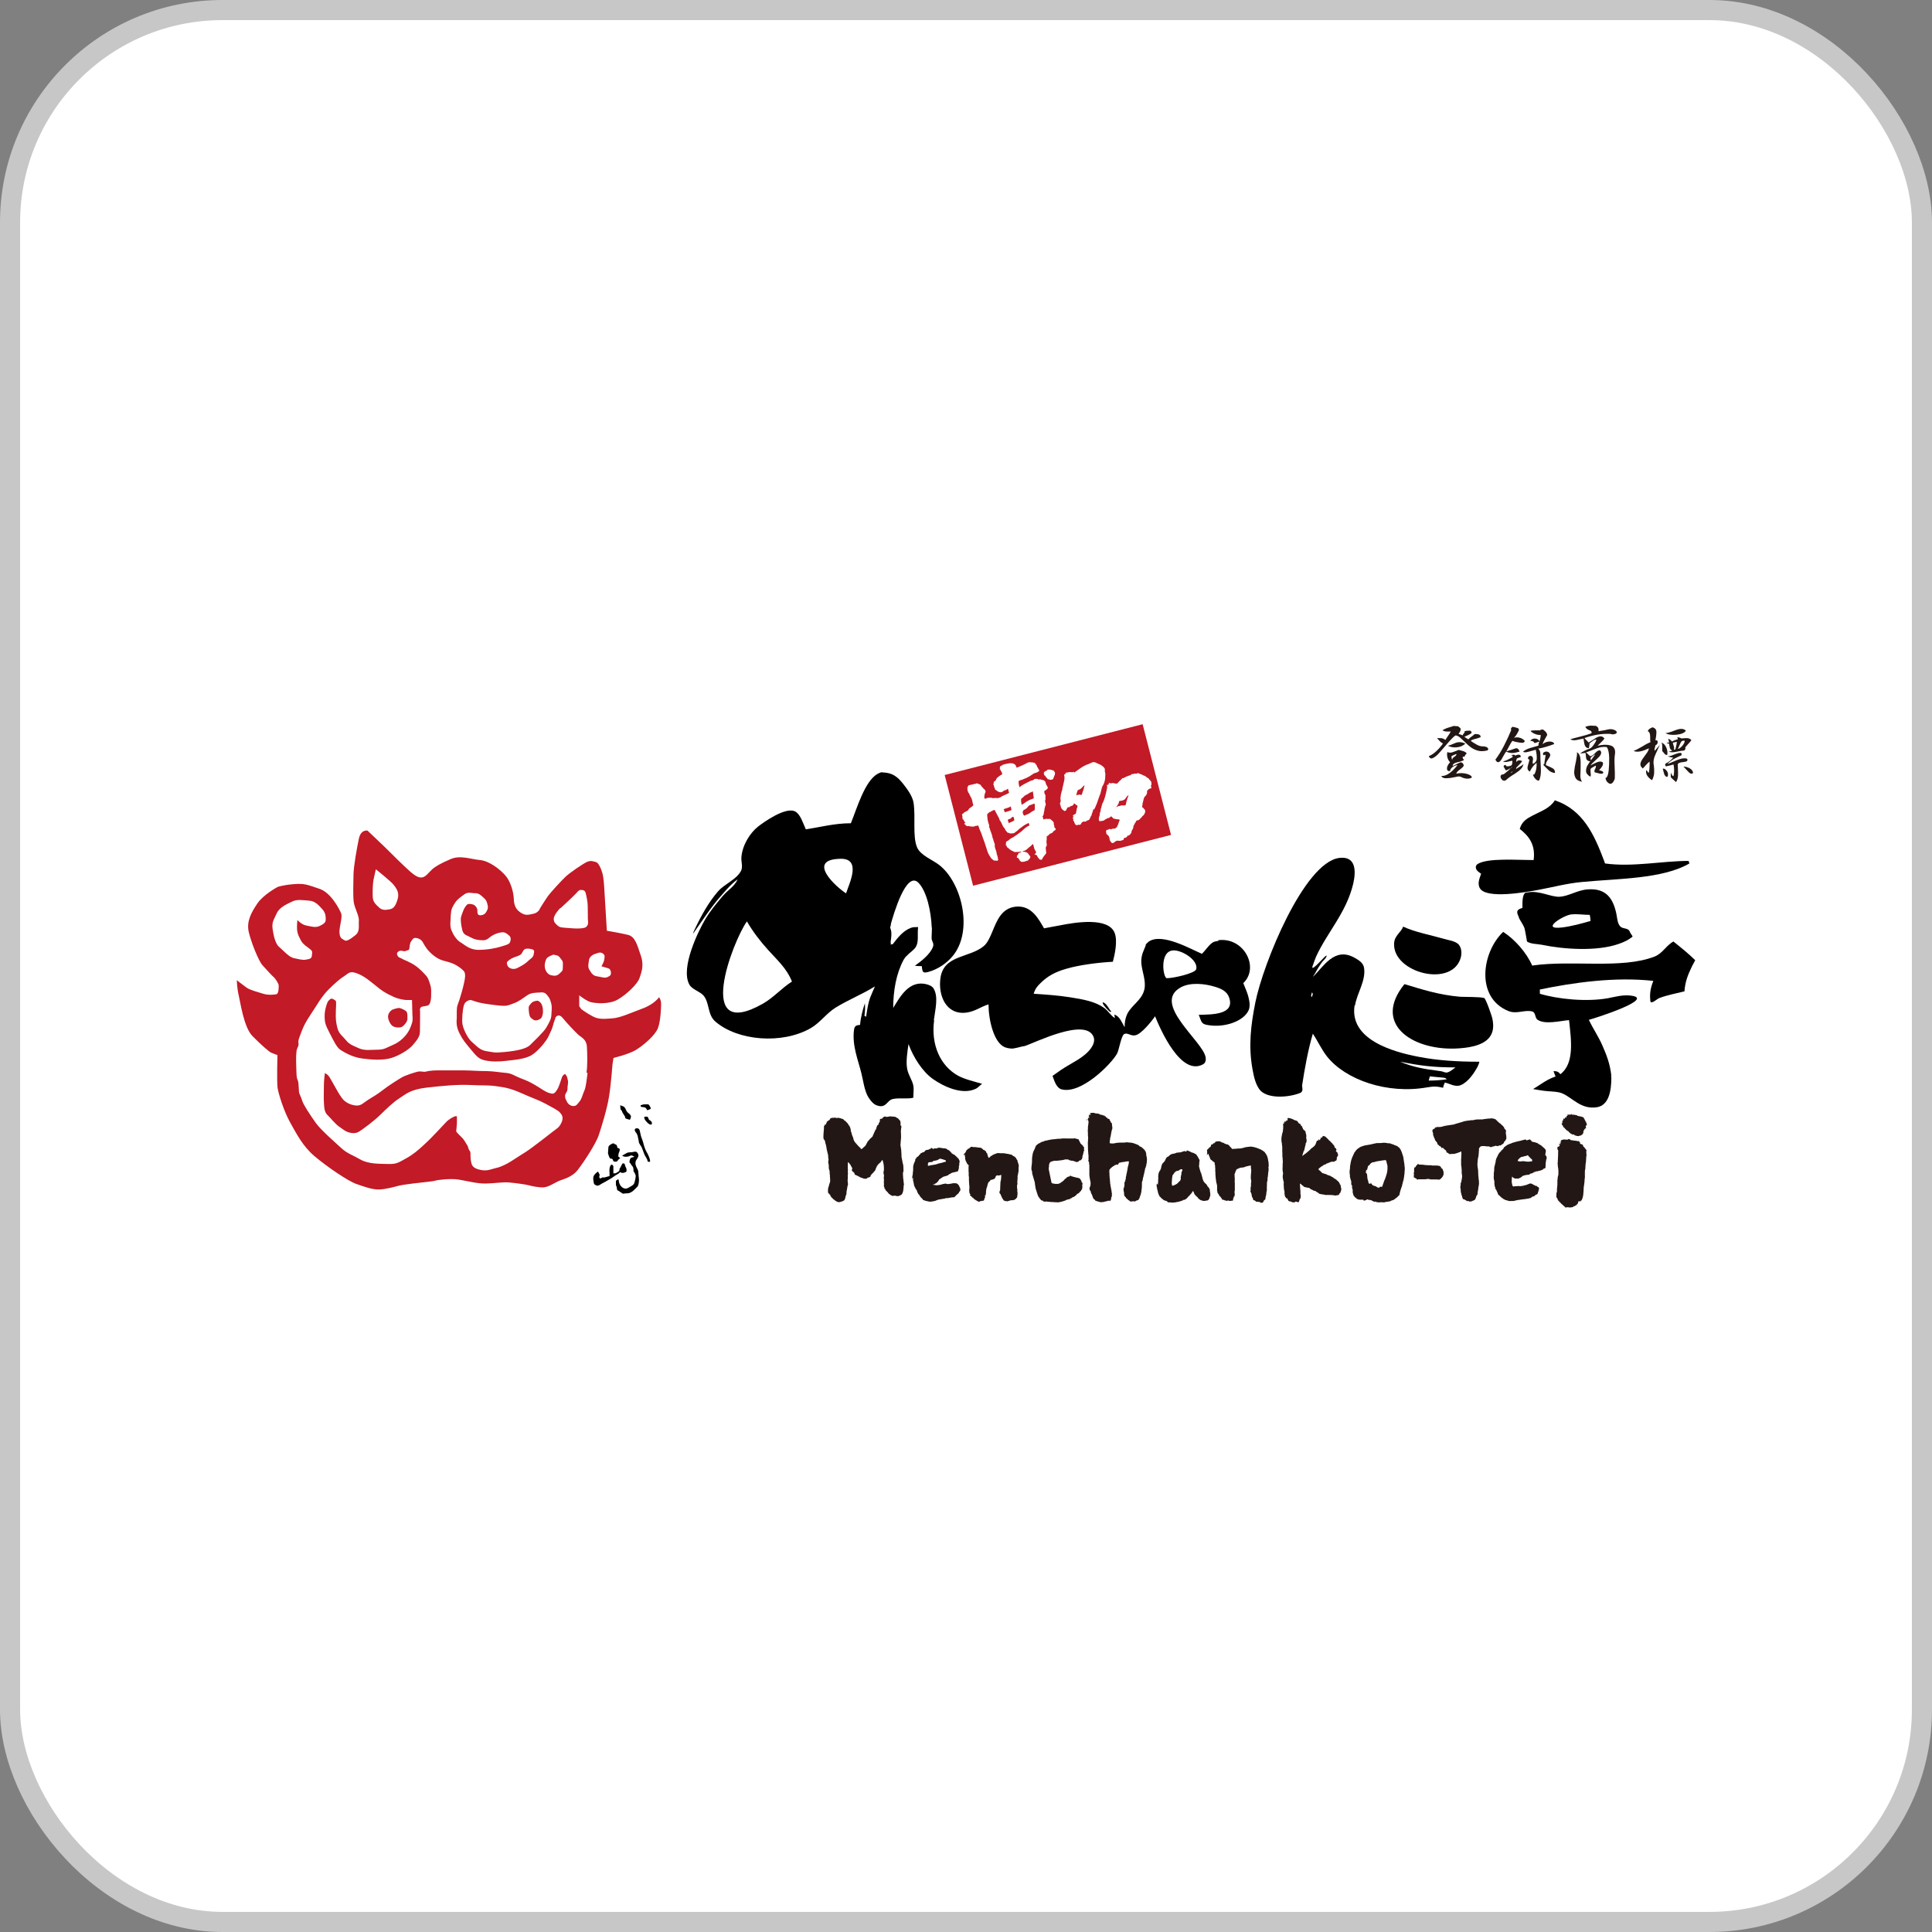 <?xml version="1.0" encoding="UTF-8"?>
<svg id="_レイヤー_1" data-name="レイヤー 1" xmlns="http://www.w3.org/2000/svg" viewBox="0 0 136.42 136.42">
  <rect x="0" y="0" width="136.42" height="136.42" fill="#808080" stroke="none"/>
  <defs>
    <style>
      .cls-1 {
        fill: #fff;
      }

      .cls-2 {
        fill: #221714;
      }

      .cls-3 {
        fill: #c21a26;
      }

      .cls-4 {
        fill: none;
        stroke: #c7c7c7;
        stroke-miterlimit: 10;
        stroke-width: 1.42px;
      }

      .cls-5 {
        fill-rule: evenodd;
      }
    </style>
  </defs>
  <g>
    <rect class="cls-1" x=".71" y=".71" width="135" height="135" rx="15" ry="15"/>
    <rect class="cls-4" x=".71" y=".71" width="135" height="135" rx="15" ry="15"/>
  </g>
  <g>
    <g>
      <path class="cls-2" d="M102.85,53.24c-.01.08-.07.15-.16.2-.09.05-.14.12-.14.2-.03-.03-.05-.06-.05-.1,0-.04-.01-.08-.01-.14.01-.01.06-.04.15-.08.08-.04.16-.07.21-.08ZM102.68,51.25c-.18.06-.34.11-.48.15-.13.04-.25.1-.35.17.07.04.15.07.24.08.09.01.21.01.35,0-.04.08-.1.18-.17.28-.07.1-.14.2-.21.32-.1-.08-.21-.13-.33-.13h-.26c.07.08.14.16.21.23.07.07.14.12.21.15-.14.2-.3.38-.47.54-.17.16-.35.28-.53.35.06.16.16.2.3.13.14-.07.28-.18.42-.34.14-.16.34-.38.6-.69.26-.3.45-.49.56-.56.11,0,.23.06.35.17.12.11.29.27.5.47.21.2.43.34.65.41.22.08.47.08.75.01.04-.03.07-.06.07-.08,0-.03-.01-.06-.05-.11-.04-.04-.1-.07-.16-.08-.06-.01-.13-.02-.2-.02-.14,0-.29-.05-.44-.14-.16-.09-.28-.17-.38-.24,0-.04.08-.08.25-.13.17-.04.31-.08.42-.13.03-.04.02-.08-.01-.13-.04-.04-.08-.07-.14-.08s-.12-.02-.18-.02-.11.02-.14.06c-.06.06-.12.1-.18.14-.06.04-.13.1-.2.18-.04-.03-.08-.06-.13-.08-.04-.03-.09-.06-.15-.11.08-.03.18-.07.28-.12.1-.05.18-.1.23-.14,0-.11-.05-.17-.15-.17s-.22.01-.36.04c.04.01.04.06-.02.13-.06.07-.09.13-.11.17-.04-.03-.1-.05-.16-.07-.06-.02-.1-.03-.12-.03.16-.23.19-.37.1-.44-.09-.07-.14-.11-.14-.11,0,0-.1,0-.3-.02ZM102.22,52.65c.18.1.4.14.64.12.24-.02.45-.11.61-.26-.25-.13-.51-.14-.75-.03-.25.11-.41.17-.5.18ZM103,52.95c-.14.06-.28.11-.42.16-.14.05-.27.05-.38-.01-.03.11-.03.24,0,.37.03.13.09.25.19.35-.14.16-.22.3-.22.44,0,.14.07.2.22.19.01-.11.07-.21.18-.29.11-.08.22-.12.35-.14-.16.21-.34.4-.54.55-.2.16-.41.23-.62.23.06.08.14.13.25.15.11.01.25,0,.42-.02.17-.03.31-.06.42-.08.11-.03.21-.03.3,0,.11.07.25.11.4.13.16.01.28-.01.38-.08-.01-.11-.14-.2-.37-.26-.23-.06-.48-.07-.73-.01.01-.08.1-.18.25-.29.16-.11.25-.2.28-.29-.06-.2-.16-.26-.31-.19-.15.07-.31.15-.48.23,0-.11.08-.19.25-.24.17-.05.27-.07.3-.07.01-.01.07-.04.17-.07.1-.04.11-.07.02-.12-.03-.06-.04-.1-.02-.14.01-.04.05-.04.11-.01,0-.01.02-.05.06-.12.04-.06.08-.1.11-.12-.06-.08-.16-.14-.31-.18-.15-.04-.24-.06-.26-.07Z"/>
      <path class="cls-2" d="M106.78,54.13s-.05.07-.05.08c0,.01-.02.02-.05.02.03-.03.05-.05.05-.05,0,0,.01-.01.01-.01,0,0,.01-.01.04-.04ZM106.82,51.31s-.08.05-.11.1c-.03.05-.03.1,0,.14-.17.41-.35.79-.53,1.14-.18.35-.38.67-.59.95.06.11.11.17.17.18.06,0,.11-.02.17-.08.06-.06.13-.17.21-.33.08-.16.16-.27.21-.34.14.07.29.1.43.1.15,0,.32-.04.52-.1-.07-.2-.17-.27-.31-.22-.13.05-.34.12-.62.2.03-.06.09-.17.18-.34.09-.17.17-.3.24-.4.14.06.32.1.54.13.22.03.33-.01.33-.13-.1-.11-.22-.19-.36-.22-.14-.04-.28-.03-.4.01.07-.07.13-.14.18-.22.05-.08.1-.17.16-.29.03-.1,0-.16-.11-.19-.1-.03-.2-.06-.32-.08ZM108.77,51.57h-.35c-.15,0-.26.01-.35.04.07.08.17.16.31.21.13.06.27.08.41.08,0,.06,0,.12-.02.19-.01.07-.04.16-.06.25-.07-.11-.17-.18-.31-.19-.13-.01-.25.04-.35.15.01,0,.06.01.14.03.08.02.13.07.16.14.03,0,.08-.02.17-.05.08-.04.15-.05.19-.05-.03.03-.05.06-.06.11-.01.04-.02.1-.02.17-.2.06-.4.11-.59.17-.2.06-.36.14-.49.25.04.07.18.07.42,0,.24-.07.4-.11.47-.13.06.25.08.46.07.63,0,.16-.1.29-.26.37-.03-.04-.04-.11-.02-.19.01-.08.02-.13.02-.15,0-.07-.02-.13-.05-.17-.04-.04-.08-.06-.13-.06s-.09.02-.13.05c-.04.04-.05.1-.05.18h.04s.04.01.06.04c0,.04-.03.18-.1.4s-.02.37.14.44c.04-.11.11-.22.19-.33.08-.11.18-.2.28-.29.01.13,0,.27-.02.42-.03.16-.08.3-.15.42-.04-.01-.07-.02-.08-.02,0,.08.05.18.15.3.1.11.19.16.28.13.1-.21.14-.5.12-.87-.02-.37-.03-.6-.03-.7,0-.17,0-.3-.01-.39,0-.09-.05-.19-.14-.29.18-.03.37-.07.56-.13.19-.06.38-.12.56-.19-.01-.11-.11-.17-.3-.18-.18,0-.35.05-.51.18.01-.07.06-.18.14-.32.08-.14.14-.25.18-.32-.01-.11-.07-.2-.16-.28-.09-.07-.14-.11-.14-.11,0,0-.06,0-.17.02ZM108.96,53.31s.02.02.05.01c.04,0,.07-.02.12-.03,0,.07-.01.18-.04.33-.03.15-.04.26-.04.33-.04-.03-.06,0-.06.08.08.08.19.19.33.33.13.13.29.21.48.22.01-.16-.05-.27-.18-.34-.13-.07-.29-.14-.46-.21-.01-.08.01-.18.07-.28s.12-.19.18-.28c.06-.1.07-.18.03-.25-.04-.07-.09-.12-.17-.14-.08-.02-.15-.01-.21.02-.06.04-.1.05-.1.05v.15ZM106.69,53.31s.02.02.06.03c.04,0,.06.05.06.12-.16.08-.28.15-.38.2-.1.05-.2.08-.3.1.08.06.2.06.36.02.16-.04.25-.06.3-.06,0,.08,0,.14-.01.18,0,.04-.02.08-.05.14-.13.06-.23.08-.3.07-.07,0-.11-.04-.11-.1-.06,0-.1.02-.13.06-.03.04-.02.08.02.13.01.01.04.05.06.11.03.06.05.08.07.08s.05,0,.08-.02c.04-.01.1-.05.2-.11h.04c-.1.1-.19.19-.29.26-.09.08-.16.13-.2.15-.04.02-.06.02-.06.01-.08.01-.13.05-.15.11-.01.06,0,.12.04.19.04.07.1.12.16.14.06.02.13,0,.2-.05.07-.08.28-.24.64-.46.35-.22.54-.43.57-.65-.06.06-.15.12-.28.19-.13.07-.2.12-.23.15v-.08s.1-.12.21-.22c.11-.11.18-.19.21-.26-.08-.04-.16-.06-.23-.05-.07,0-.13.05-.19.12,0-.03,0-.06.01-.1,0-.04.02-.08.03-.14.01-.01.05-.04.12-.06s.12-.05.16-.06c.01-.1-.03-.15-.13-.16-.1,0-.18.02-.25.07-.03-.06-.08-.08-.17-.06-.08.01-.13.02-.13.02h-.04ZM106.82,54.49s0,.01-.04.03c-.04.02-.08.05-.13.07.03-.03.05-.05.07-.07.02-.02.05-.03.1-.03Z"/>
      <path class="cls-2" d="M112.58,51.23c.23.04.33.18.29.4.28-.04.52-.08.71-.13.19-.04.37,0,.54.11.04.06.05.1.03.14-.02.04-.06.06-.12.08-.06.02-.12.03-.18.02-.06,0-.11-.02-.14-.03-.3-.01-.59,0-.89.05-.3.05-.61.13-.93.24,0,.03.04.08.12.15.08.07.13.13.16.17.06-.03.22-.13.5-.31.28-.18.48-.17.62.03-.06.08-.14.18-.26.29-.12.11-.19.18-.22.22.32-.08.62-.1.88-.03.26.06.38.26.35.58-.04.2-.05.49-.03.89.02.4.02.69.01.89-.06.16-.12.26-.19.31-.07.05-.14.06-.21.02-.07-.04-.13-.09-.18-.17-.05-.08-.07-.15-.07-.22.14-.01.23-.34.25-.97.03-.64-.03-1.04-.17-1.21-.23-.03-.45,0-.67.08-.22.08-.48.18-.79.3.04.03.09.07.14.12.05.05.1.1.14.14.1.01.22-.06.36-.21.14-.16.26-.22.36-.19.14.14.07.34-.21.58-.28.25-.44.41-.47.48.04-.03.17-.09.37-.19.2-.1.36-.11.48-.04.04.07.04.16-.01.25-.05.1-.13.2-.24.32.01,0,.07.01.16.04.09.03.14.07.14.13-.03.08-.13.1-.31.05-.18-.05-.27-.07-.29-.07-.04-.06-.04-.14.02-.24.06-.11.07-.19.04-.24-.07.04-.14.08-.21.12-.07.04-.12.07-.15.12-.01.03-.01.13.01.3.02.17,0,.25-.05.23-.18-.11-.28-.24-.28-.39s.04-.29.12-.42c.08-.13.18-.29.32-.46.13-.17.2-.27.2-.3-.1.07-.17.12-.2.14-.04.02-.07.06-.12.12.01.07.02.12.02.16s-.01.06-.04.07c-.18,0-.28-.09-.3-.26-.01-.18-.03-.29-.04-.33-.08.01-.16.02-.21.03-.06,0-.11.01-.17.01.1-.07.2-.13.32-.19.11-.06.23-.11.36-.15.1-.04.2-.14.31-.31.11-.16.16-.27.16-.33-.07,0-.14.02-.2.06-.06.04-.16.11-.29.21.01.03.01.09-.01.18-.02.09-.03.14-.03.16-.17,0-.28-.11-.32-.32-.04-.21-.06-.33-.06-.36-.18.04-.36.08-.53.11-.17.03-.3,0-.4-.06.08-.03.31-.09.67-.18.36-.09.63-.17.82-.24.04-.1,0-.17-.15-.22-.14-.05-.23-.13-.28-.24.21-.08.43-.11.67-.06ZM111.58,53.49c.03.16.04.37.03.64,0,.26-.01.47-.02.64,0,.16.03.31.12.43-.24-.04-.4-.14-.47-.29-.07-.15-.1-.3-.08-.47.01-.16.05-.39.12-.69.06-.3.09-.51.07-.64.13.08.2.21.23.37Z"/>
      <path class="cls-2" d="M118.96,52.31c0,.1-.06.22-.17.35-.11.13-.22.21-.32.22.04-.07.09-.17.14-.3.05-.13.1-.21.14-.25.03-.01.06-.02.1-.03.04,0,.07,0,.12.01ZM116.67,51.36s-.07.03-.16.08c-.09.06-.14.12-.16.19.11.04.17.17.17.38s0,.35.02.4c-.1.03-.29.12-.56.29-.28.16-.48.27-.63.33.16.06.32.06.5.02.18-.04.37-.11.58-.21-.01.1-.06.2-.14.32-.08.11-.17.24-.28.39-.11.15-.17.28-.18.39-.01.11.04.22.17.32.06-.06.14-.14.24-.26.11-.12.19-.19.24-.22,0,.17,0,.31-.01.43,0,.12-.02.24-.05.35-.01.01-.04,0-.06-.04s-.06-.09-.11-.15c-.04.13-.02.25.05.38.08.13.19.24.35.34.08-.14.13-.3.15-.49.01-.18,0-.37-.02-.55-.06-.24-.01-.52.14-.84.15-.32.24-.53.29-.63-.03.04-.09.12-.19.23-.1.11-.16.18-.17.21-.03-.06-.03-.13,0-.22.03-.09.04-.15.04-.18.03,0,.06-.02.1-.06.04-.04.06-.09.06-.14,0-.05,0-.09-.03-.12s-.07-.04-.13-.02c.04-.21.07-.41.07-.59,0-.18-.1-.3-.31-.34ZM119.04,51.59c-.16-.16-.41-.16-.76-.02-.35.14-.58.2-.68.19.16.11.41.15.77.12.36-.04.58-.13.67-.29ZM118.45,52.04s-.01.04,0,.07c.01.04.02.07.02.1-.04,0-.11.02-.2.05-.09.04-.16.07-.2.1-.04-.04-.08-.08-.13-.12-.04-.04-.09-.06-.15-.07.01.04.03.08.04.13.01.04.02.08.02.13-.03,0-.05,0-.07.01-.02,0-.05.01-.1.01,0,.01.02.03.06.04.04.01.08.02.11.02.03.13.05.23.06.3.01.07.07.13.17.19-.07.03-.13.05-.17.06-.04.01-.08.01-.11,0,.13.07.32.08.58.02.26-.06.43-.08.52-.08.04-.01.07-.05.1-.1.02-.05.02-.09-.01-.12.06-.07.12-.14.19-.22.07-.08.16-.17.25-.29-.07-.11-.2-.16-.39-.15-.19.01-.3.02-.33.02-.03-.03-.07-.05-.13-.06-.06-.01-.11-.03-.15-.04ZM118.4,52.37c0,.07-.01.16-.03.25s-.05.2-.07.3c-.01,0-.04,0-.06.01-.03,0-.05.02-.06.03.04-.07.04-.17,0-.29-.04-.12-.06-.19-.06-.22.03-.01.07-.03.14-.04.06-.01.12-.03.16-.04ZM117.32,52.44c.04.07.06.18.05.32,0,.14,0,.23.01.28.06.07.11.13.16.19.05.06.11.08.18.08.04-.16.02-.33-.06-.52-.08-.19-.2-.31-.34-.35ZM117.77,53.41s.1.03.17.05c.07.02.14.03.21.03-.17.2-.32.32-.46.38-.13.06-.15.14-.05.25.03-.01.11-.04.23-.06.13-.03.23-.06.3-.08.03.14.04.28.04.41s-.01.27-.04.41c-.06,0-.1-.04-.13-.12-.03-.08-.04-.12-.04-.14-.04.21-.04.34.01.38.05.04.16.14.33.3.11-.13.16-.34.15-.65-.01-.3-.02-.5-.02-.58,0-.1.13-.16.39-.18.26-.02.35-.1.26-.24-.2-.06-.46-.01-.78.13-.32.14-.53.23-.61.25.18-.18.38-.33.6-.43.22-.11.35-.17.39-.18.04-.11.02-.17-.05-.18-.08,0-.17.01-.26.05-.06.01-.16.05-.3.11-.14.06-.25.08-.34.08ZM118.87,54.13s.12.12.29.31c.16.19.29.24.39.14-.01-.14-.1-.25-.24-.33-.15-.08-.29-.12-.43-.12ZM117.41,54.28c.04.16.07.28.1.37.02.09.09.17.2.22.04-.04.07-.1.07-.17,0-.07-.01-.14-.05-.21-.04-.07-.09-.13-.15-.17-.06-.04-.11-.06-.17-.04Z"/>
    </g>
    <path d="M65.94,72.03c.11-.8.32-1.62,0-2.2-.1-.19-.31-.28-.55-.34-1.22-.28-1.85.92-2.32,1.68,0-1.2.21-2.42.73-3.39.02-.04.08-.12.12-.18.03-.05.08-.08.12-.12.19-.22.5-.39.64-.64.21-.37.08-.87.15-1.38-.21,0-.37,0-.52.06-.56.21-.95.73-1.28,1.16,0,0-.14,0-.15,0v-.03s.08-.09,0-.09c.05-.34.11-.71,0-.98,0-.02-.03-.15-.03-.15.07-.02.04-.14.06-.21.18-.62,1.08-3.81,1.96-2.87.58.62.87,2.01.92,3.12.04.02-.03.7,0,.86.03.16.17.29.09.52-.19.53-.85,1.04-1.28,1.34.13.02.23.03.49.03.04.46.09.51.49.4.67-.19,1.28-.62,1.68-1.1,1.49-1.77.66-5.21-.95-6.45-.48-.37-1.32-.67-1.56-1.25-.32-.78-.09-2.06-.24-3.12-.07-.49-.47-1.01-.76-1.38-.29-.36-.62-.69-1.19-.76-.06,0-.34-.03-.34-.03-.09.04-.19.07-.27.12-.9.53-1.44,2.43-1.87,3.48-1.15,0-2.13.27-3.18.43-.18-.39-.37-1.04-.73-1.25-.67-.39-2.27.76-2.66,1.07-.54.43-1.1,1.29-1.16,2.17-.02.3.12.66-.03.95-.33.62-1.17.92-1.62,1.44-.65.75-1.17,1.68-1.62,2.63-.05.11-.11.22-.15.37.65-.91,1.23-1.83,1.96-2.66.28-.32.54-.63.86-.92.11-.1.22-.19.34-.27-.25.53-.69.75-1.04,1.16-.45.53-.92,1.09-1.28,1.71-.42.72-1.74,3.35-1.1,4.55.19.36.75.49,1.01.79.43.51.27,1.35.83,1.83,1.58,1.37,4.73,1.63,6.75.46.65-.38,1.1-1.04,1.74-1.44.91-.56,1.9-.95,2.78-1.5-.11.26-.24.54-.34.8-.14.38-.21.84-.28,1.34-.02-.01-.11-.06-.12-.06.04-.34.06-.52.03-.89-.15.47-.29.95-.34,1.53-.3.02-.39.08-.43.37-.14,1.1.31,2.16.52,3.03.14.57.2,1.11.43,1.59.11.22.38.58.61.67.72.3.75-.34,1.19-.43.5-.1,1.04.02,1.44-.09,0-.27.05-.59,0-.86-.07-.37-.35-.74-.43-1.16-.1-.51,0-1.14.09-1.77.34.93.98,1.95,1.74,2.48.66.46,2.02,1.17,3.03.67.15-.08.28-.24.43-.34-.54-.16-1.24-.32-1.71-.58-1.22-.68-1.92-2.15-1.68-3.91ZM53.87,70.87c-4.87,2.76-2.15-4.37-1.13-5.81.43.74.94,1.4,1.5,2.02.61.68,1.32,1.3,1.68,2.23-.73.46-1.28,1.12-2.05,1.56ZM59.74,63.08c-.68-.43-2.86-2.39-.4-2.44,1.52-.04.63,1.74.4,2.44Z"/>
    <path d="M104.58,61.7c-.09.28-.28.67-.09,1.01.44.8,3.3.28,4.16.12.97-.18,1.98-.45,3.03-.55,2.6-.25,5.72-.21,7.61-1.31-.02-.07-.04-.12-.06-.18-1.87,0-3.94.45-5.9.18-.02-.06-.03-.1-.06-.18-.71-1.88-1.49-3.6-3.48-4.28-.35.56-.96.76-1.56,1.07-.44.23-.77.43-.92.95.63.49,1.13,1.11.98,2.2-1.19,0-3.22-.16-3.94.27-.22.13-.16.38,0,.52.07.07.16.12.24.18Z"/>
    <path d="M95.68,70.99c.14-.87.77-1.73.64-2.63-.05-.38-.39-.57-.67-.73-1.43-.81-2.22.67-2.94,1.34.03-.08.12-.18.15-.24.16-.31.32-.56.52-.83.06-.08.16-.16.22-.24.06-.11.14-.25,0-.15-.17.12-1.22,1.38-.86.55,0,0,.11-.33.18-.49.79-1.74,2.14-3.11,2.63-5.16.21-.9.2-1.98-.98-1.83-2.48.31-5.38,7.45-5.93,10.21-.32,1.61-.49,3.05-.21,4.65.1.57.21,1.07.49,1.47.5.7,2.04.6,2.87.27.14-.05.15-.15.15-.15.06-.03,0-.37,0-.37.19-1.24.42-2.51.76-3.67.35.52.62,1.13,1.01,1.62,1.3,1.63,4.23,2.67,7.06,2.17.45-.08.74-.07,1.13.03.01-.14.1-.3.12-.37.33.06.73.35,1.13.18.51-.21.94-.84,1.19-1.31.07-.14.09-.22.12-.34-1.57,0-2.94-.09-4.25-.34-1.92-.36-4.94-1.25-4.56-3.64ZM92.63,70.41s-.04-.1-.06-.09c.03-.12.04-.1.06-.24.13.07.02.24,0,.34ZM100.88,76.31c.04-.14.05-.2.09-.31.18.03.42.04.58.06.19.02.41.03.49.06.07.02.08.07.12.09-.45.06-.78.09-1.28.09ZM102.13,75.73c-.12.01-.27-.08-.37-.09-1.26-.16-1.96-.29-2.9-.67,1.39.27,2.3.4,3.91.4-.16.12-.41.34-.64.37Z"/>
    <path d="M107.24,64.79c.12.24.3.48.4.73.04.11.18.95.18.95l.03.03c.27.16.68.15,1.01.21,1.58.33,3.91.48,5.44-.06.4-.14.7-.28.98-.52-.04-.09-.11-.17-.15-.24-.05-.09-.07-.19-.15-.24-.22-.14-.46-.07-.61-.28-.17-.23-.17-.52-.24-.86-.22-1.02-.68-1.81-2.02-1.71-.74.05-1.32.48-1.99.52-.61.03-1.44-.46-2.23-.31-.08.02-.12,0-.18.03-.23.14-.21.7-.21,1.07-.45.12-.43.3-.24.67ZM110.94,64.57c.46-.05.86.03,1.31.03.04.14.05.3.06.43-.63.18-1.35.38-2.02.46-1.56.18.09-.85.64-.92Z"/>
    <path d="M86.03,66.44c-.22.03-.33.05-.46.15-.27.21-.46.53-.7.76-.73-.3-2.82-1.52-3.76-.86-.06.04-.17.16-.21.21v.06c-.11.32-.35.66-.31,1.25.05.61.34,1.22.22,1.83-.16.78-.92,1.13-1.22,1.77-.12.26-.18.55-.18.92-.04-.07-.08-.13-.12-.22-.17-.31-.31-.58-.61-.67.02.06.05.26.03.24-.27-.16-.47-.51-.73-.7-.64-.46-1.46-.61-2.42-.76-.78-.13-1.8-.2-2.57-.25.1-.35.26-.54.49-.76.51-.5,1.03-.78,1.83-1.01.94-.27,2.2-.43,3.27-.49.12-.46.36-1.47.12-2.05-.45-1.11-2.76-.74-3.85-.52-.38.08-.76.13-1.13.21-.38-.65-.88-1.64-1.99-1.53-1,.1-1.33.97-1.65,1.74-.15.36-.33.8-.61,1.04-1.01.85-2.81.61-3.06,2.23-.19,1.26.4,2.66,1.83,2.47.62-.08,1.02-.42,1.56-.58,0,1.04.35,2.7,1.16,3.03.06.02.17.05.21.06.14.03.26.03.34.03.05,0,.25-.05.31-.06.04,0,.11-.03.12-.03.04,0,.12-.03.12-.03.04,0,.11-.03.12-.03.09-.02.09,0,.18-.03.68-.21,4.31-2.05,4.86-.64.11.29-.04.59-.18.79-.49.69-1.4,1.05-2.11,1.53-.21.15-.4.28-.61.43.13.35.27.85.64.95,1.36.36,3.46-1.73,3.91-2.51.15-.26.3-1.31.52-1.4.25-.11.45.17.79.09.42-.09,1.15-1,1.38-1.34.37.91,1.82,4.26,3.39,3.39.15-.08.22-.26.18-.49-.17-1.13-3.85-3.81-1.74-4.95.65-.35,1.64-.27,2.41-.03.44.13.83.32.98.73.46,1.25-1.19,1.22-2.14,1.25.09.16.13.41.25.55.1.12.26.15.46.18,1.12.18,2.45-.27,2.81-1.04.15-.32.05-.73-.03-1.04-.07-.24-.22-.6-.34-.89,1.17-1.12.03-3.27-1.77-3.03ZM84.47,68.43c-.07.3-1.65.65-2.08.64-.26,0-.54-1.88.43-1.96.62-.05,1.79.68,1.65,1.31Z"/>
    <path d="M103.17,67.48c.07-.33-.04-.7-.24-.85-.24-.19-.64-.24-.98-.34-.94-.27-2.04-.47-2.87-.86-.17.43-.6.62-.64,1.16-.15,2.13,4.27,3.25,4.74.89Z"/>
    <path d="M118.18,66.47c-.53.28-.77.84-1.34,1.07-2.32.91-5.89.23-8.65.64-.41-.93-1.23-1.85-2.05-2.38-1.52,1.45-1.96,4.65.37,5.59.59.24,1.14-.11,1.68.03.26.07.18.45.37.58.52.37,1.63.08,2.23.03.16,1.43.39,3.06-.61,3.82-.13-.16-.24-.23-.49-.21.07.14.08.23.15.37-.39.13-.7.32-1.01.52-.2.13-.38.25-.58.37.27.04.72.13,1.04.15.38.03.71.03,1.01.15.73.3,1.34,1.17,2.47.98.82-.14,1.01-1.12,1.01-2.11-.02,0-.04-.09,0-.09-.09-.85-.34-1.49-.64-2.17-.29-.66-.65-1.16-.95-1.8.44-.11,4.77-1.5,2.96-1.71-.58-.07-1.12.09-1.59.18-1.53.28-3.56.07-4.83-.31v-.3c2.36-.49,5.3-.91,8.01-.61-.14.37-.28.81-.21,1.38,0,.08,0,.16.15.12.15-.04.36-.25.52-.3.54-.2,1.17-.32,1.74-.46.05-.69.24-1.15.49-1.68.09-.2.18-.33.27-.52-.48-.47-1-.89-1.53-1.31Z"/>
    <path d="M104.79,70.47c-.26-.09-1.43-.07-1.71-.09-1.49-.13-2.68-.52-3.91-.89-2.25,2.77.47,4.64,3.55,4.55.89-.03,1.97-.18,2.45-.79.27-.35.32-.77.21-1.31-.04-.22-.47-1.43-.58-1.47Z"/>
    <path d="M78.29,71.18c-.1-.14-.22-.35-.4-.4-.06-.02-.01.1,0,.12.1.18.33.41.49.55.06-.02.14,0,.06-.06-.05-.04-.12-.17-.15-.21Z"/>
    <g>
      <path class="cls-2" d="M112.78,84.63s0,0,.03.01h0s-.02-.01-.03-.01Z"/>
      <path class="cls-2" d="M77.4,84.64h0s-.02-.01-.02-.01c.01.01,0,0,.02.01Z"/>
      <path class="cls-2" d="M77.34,84.63s0,0,.03.01h0s-.02-.01-.03-.01Z"/>
      <path class="cls-2" d="M105.21,80.99s.05,0,.07.01h0s.03-.01.05-.01c0,0,0-.02.01-.02.01,0,.02,0,.04.01,0,0,0-.02.01-.02.06-.01.11-.02.17-.04h0s.02-.01.02-.01h0c.06-.03.15.05.22.01h0s.02-.02.02-.02v-.02s.03.02.05.01c0,0,0-.02.01-.02.03,0,.03.02.04.02h.01s.02-.01.02-.01h0s.02-.01.04-.01h0s.03-.03.04-.06c.02,0,.05,0,.07-.01.01-.05.05-.05.07-.08h.02s0-.05.01-.07h-.01s.06-.07.1-.1v-.02c.03-.05.03-.07.08-.1,0-.04-.02-.08-.02-.12h.02v-.06h-.01v-.02h-.01s0-.05.01-.07h-.01v-.02h-.01v-.11s-.02,0-.02-.01c0-.03,0-.06.01-.08h.01s0-.1-.01-.14h-.01v-.02s-.06-.05-.08-.07v-.02s-.02,0-.02-.01v-.04s-.02,0-.02-.01v-.04s-.05-.04-.07-.06v-.02s-.03-.02-.05-.04c0,0,0-.02-.01-.02h-.02s-.07-.08-.11-.12h-.02s0-.02-.01-.02c-.01,0-.02,0-.04-.01-.02-.02-.03-.04-.05-.06h-.02s-.02-.02-.02-.04h-.02s-.02-.02-.02-.04h-.02s-.02-.02-.02-.04h-.02s-.02-.02-.02-.04h-.02s-.02-.02-.02-.04c-.02,0-.03,0-.05-.01,0,0,0-.02-.01-.02h-.04s-.02-.01-.02-.01h0c-.07-.04-.19-.02-.25-.04v.02c-.23,0-.44.04-.64.07-.02,0-.02-.01-.02-.01-.04,0-.09,0-.13.01h0s-.03-.01-.05-.01h0c-.06.01-.12.01-.18.01-.07.02-.17.03-.24.05h-.12c-.06.02-.11.02-.17.02h0s-.03.01-.05.01h0s0,.01-.01.01h0s0-.01-.01-.01h0s-.04.01-.06.01h0s-.03.01-.05.01h0s-.04.01-.06.01h0s-.04.01-.06.01c-.25.09-.53.15-.78.24h-.05s-.07.02-.11.02h0s-.05.01-.07.01h0s-.04.01-.06.01h0s-.05.01-.07.01h0s-.05.01-.07.01h0s-.04.01-.06.01h0s-.03.01-.05.01h0s-.04.01-.06.01h0s-.02.01-.04.01h0s-.02.01-.04.01h0s-.02.01-.04.01h0s-.05.02-.07.02h0s-.02.01-.02.01h0c-.09.02-.18.02-.26.02h0c-.06-.03-.14.05-.18.01h-.01v.04h-.04v.02h-.02v.04h.01s-.02.02-.04.02h0s-.02-.01-.02-.01v.02s-.02,0-.04-.01v.05s-.02-.02-.05-.02v.08s-.04.01-.02.06h.01v.04s.02,0,.02.01c0,.02,0,.04.01.06h.01c0,.06,0,.13.01.19h.01v.02s.02,0,.02.01v.04h.01v.02h.01s0,.05.01.07h.01v.02h.01v.02s.02,0,.02.01v.02h.01s.02.07.02.11c.01,0,.02.02.04.02v.02s.02,0,.02.01v.02s.03.02.05.04v.02s.03.02.05.04c0,.03-.02.03,0,.06h.01v.04s.03.02.05.04h0s.02.01.02.01c.02.03.05.06.07.08h.02s0,.02.01.02c.02,0,.03,0,.05.01h0s.02.03.04.04v.04h.01v.02h.01s0,.03.02.05h0s0,.01.01.01v-.04h-.01v-.04s.1.03.14.05c0,.05.03.04.04.08.06.01.12.07.14.12v.04s.02,0,.02.01v.02h.01s0,.02.01.04c.07,0,.09.02.13.06,0,0,0,.02.01.02h.02s0,.02.01.02c.02,0,.02,0,.02-.01.01,0,.02,0,.04.01h0s.08-.01.12-.01h0s.05,0,.07,0h0s.08-.01.12-.01h0s.03-.01.05-.01h0s.02-.01.02-.01h0s.03-.01.05-.01h0s.02-.01.02-.01h0s.02-.01.04-.01h0s.08-.03.12-.04c0,0,0-.02.01-.02h.04s.09-.03.12-.06h.01c.01.08.02.23,0,.31v.18h-.01v.07h.01s0,.01-.01.01v.41h.01v.08h.01v.07h.01v.13h.01v.29c.02.05.04.24.02.32h-.01s0,.02.01.04h-.01v.06h-.01v.05h-.01c0,.05-.02.1-.02.16h-.01v.02s-.02,0-.02.01v.02h-.01s0,.08-.01.12h.01v.06h-.01v.02h-.01c-.02.06.01.23.02.26v.13h.01v.07h.01v.05h.01s0,.03.01.05h.01s0,.07.01.11c0,0,.02,0,.02.01v.05s.02,0,.02.01c0,.03,0,.06.01.08.02.04.04.07.05.12.01,0,.02,0,.04.01h0s.02.01.04.01h0s.03.01.05.01c0,.01.02.02.02.04h.02s.04.02.06.02c0,.01.02.02.02.04.02,0,.03,0,.05.01h0s.08,0,.11,0h0s.02.01.02.01c0,0,0,.02.01.02h.05s.06-.01.1-.01h0s.02-.01.04-.01h0s.05-.03.07-.04h0s.07-.03.11-.04c.02-.02.04-.05.06-.07v-.02s.02,0,.02-.01v-.02h.01v-.04h.01v-.02h.01s0-.05.01-.07h.01s.02-.05.02-.07h.01v-.02s.02-.02.04-.02c0-.02,0-.03.01-.05h.01v-.14h.01v-.05h.01v-.08h.01v-.04h.01v-.02h.01v-.05h-.01s0-.01.01-.01v-.08h.01v-.06h.01v-.02h.01s0-.1.01-.14h.01c0-.11,0-.22-.01-.32h-.01v-.08h-.01v-.12h-.01v-.1h-.01c0-.08,0-.16-.01-.24,0,0,.02,0,.01-.02h-.01v-.14h-.01s0-.09-.01-.13h-.01v-.07h-.01v-.08h-.01s0-.02.01-.04h-.01v-.13s.02,0,.01-.02h-.01c.02-.12.02-.33.06-.46h.01s0-.02-.01-.02h.01v-.04h.01v-.11h.01v-.11h.01v-.12h.01s0-.02-.01-.04h.01v-.16h.01s0-.03.01-.05h.01s.02-.02.04-.02v-.02s.02,0,.02-.01c0-.01,0-.02.01-.04.08-.01.15-.04.24-.02.01,0,.02,0,.04-.01h0s.02.01.04.01h0s.05.01.07.01h0c.08.01.16.01.24.01Z"/>
      <path class="cls-2" d="M76.81,79.02h-.02s.02.02.02.04h.01s.02.05.02.07h.01v.04h.01v.13h-.01v.1h-.01v.07h-.01v.07h-.01v.19h-.01s0,.02.01.04h-.01v.06s.01.11.01.2v.16s.03.19.01.25h-.01s.01.04.01.04c0,.01,0,.02-.01.04,0,.02.02,0,.01.01-.03.12-.01.3-.01.44v.16h.01s-.02.02-.01.05h.01v.13h.01v.14h.01v.1h.01v.13s.02,0,.01.02c0,0-.02,0-.02.01,0,.02,0,0,.01.01.01.04.01.02,0,.06.03,0-.01.01-.02.01.01.03.01.04.04.06,0,0,0,.05-.01.02h0s0-.01-.01-.01v.04h.01s-.02.01-.04.01c.01.02.02.03.04.04v.04s-.02,0-.04-.01c.02.03.04.06.07.07,0,.07,0,.14.01.2h.01v.74h.01v.11h.01v.07h.01v.07h.01v.04h.01v.05h.01v.05h.01v.06h.01c.02.06,0,.3-.02.34h-.01v.02s-.02,0-.02.01v.05h-.01s-.02.07-.01.11h.01v.02h.01s0,.05.01.07c.02.01.03.02.05.04v.02h.01v.08h.01s.02.05.02.07h.01v.02s.02,0,.02.01c0,.02,0,.03.01.05,0,0,.02,0,.02.01,0,.02,0,.03.01.05h.01v.06s.02,0,.02.01v.02h.01s0,.03.01.05h.01s0,.05.01.07h.01s.03.04.05.06h.02s.06.08.1.12c.03,0,.06,0,.1.01v.02s.08.02.12.02h0s.02.01.02.01h0s.02.01.04.01h0s.02.01.02.01h0s.03.01.05.01h0s.02,0,.02,0h.01s.02-.01.04-.01h0s.04,0,.04,0c.03,0,.06,0,.1-.01h0s.02-.01.04-.01h0s.02-.01.02-.01h0s.05-.01.07-.01c0,0,0-.02.01-.02.02,0,0,0,.01.01h.05v-.02s.02.01.02.01c.01,0,.02-.03.05-.01h0c.05,0,.03,0,.02-.04.04,0,.03.02.04.02h.04s.02-.03.06-.01h0s.02.03.05.04c0-.01,0,0,.01-.01,0-.05-.02-.06-.02-.1h.07s0-.04-.01-.06h-.01s.02-.09.02-.14c.01,0,.02,0,.04-.01,0-.06,0-.11-.01-.17,0-.01.03,0,.02-.05h-.01v-.04h-.01v-.02h-.01s0-.04.01-.06h-.01v-.05h-.01v-.07h-.01v-.02h-.01s.02-.03.01-.06h-.01v-.02h-.01c0-.05-.02-.1-.02-.16h-.01v-.02h-.01c0-.06,0-.11-.01-.17h-.01v-.02h-.01s.02-.05.01-.07h-.01s0-.02.01-.04h-.01v-.07h-.01v-.13h-.01v-.06h-.01s0-.02.01-.04h-.01v-.14h-.01v-.17h-.01s0-.01.01-.01h0s0-.01-.01-.01h0v-.02h.01s-.01-.04-.01-.04c0-.04,0-.09.01-.13,0,0-.02,0-.01-.02.02-.07.08-.08.1-.14.06-.02.08-.08.14-.1,0-.02,0-.01.01-.02.01-.01.08-.04.11-.05,0-.01,0-.02.01-.04.02,0,.03,0,.05-.01h0s.04,0,.05,0c0,0,0-.03.04-.02h0s.05-.02.08,0h.04s0-.01-.01-.01c0-.06.03-.06.06-.1h.01v-.04c.05.02.07.01.12-.01h0s.03-.01.05-.01h0c.05-.02.1-.02.16-.02.1-.03.24-.05.36-.05,0,.17-.04.29-.08.42v.06h-.01v.05h-.01v.06h-.01v.06h-.01v.05h-.01v.05h-.01v.05h-.01v.05h-.01v.04h-.01c0,.05-.02.1-.02.16h-.01v.04h-.01v.04h-.01s0,.07.01.11h-.01v.02h-.01v.02s-.02,0-.02.01c-.01.03.01.06.01.07h-.01s-.02.07-.04.11h-.02c0,.05,0,.1-.01.16h.01v.08h-.01v.02h-.01v.08h-.01s0,.03,0,.07c-.01,0-.02,0-.04.01,0,.1.01.24.04.32v.14h.01v.08s.02.02.04.02c0,0,0,.02-.01.02,0,0,.02,0,.02.01.01.02.02.03.04.05h.02s.02.05.02.07h.02v.02s.04.02.06.04h0s.02.02.04.02v.02h.01s.02.02.02.04h.02l.02.02h.02s.02.01.02.01c0,.01.02.02.02.04,0,0,.02,0,.02-.01,0,.01.02.02.02.04.06,0,.11,0,.17-.01h0c.05-.03.14.01.14.01h0s.03-.01.05-.02h0s.02-.01.04-.01c0,0,0-.02.01-.02h.02s0-.02.01-.02h.02s.02-.01.02-.01h0s.02-.01.04-.01h0s.02-.01.04-.01c.02-.02.04-.05.06-.07v-.02h.01v-.02s.02,0,.02-.01v-.02h.01v-.02h.01s0-.05.01-.07h.01s0-.04.01-.06h.01v-.02h.01v-.04s.02,0,.02-.01v-.04h.01v-.04h.01v-.04h.01s0-.06.01-.08h.01v-.08h.01v-.11h.01v-.05h.01v-.13h.01v-.06h-.01s0-.05.01-.07v-.2h.01s0-.07.02-.1c0,0,.02,0,.02-.01v-.07h.01v-.05h.01v-.07h.01v-.05s.02,0,.02-.01v-.04h.01v-.06h.01v-.04h.01v-.06s.02,0,.02-.01v-.04h.01s0-.07.01-.11h.01v-.02h.01v-.06h.01v-.05h.01s0-.07.01-.11h.01s.02-.05.02-.07h.01s.02-.07.02-.11c0,0,.02,0,.02-.01,0-.06.02-.11.02-.17h.01v-.02h.01v-.06h.01s0-.02-.01-.04c0-.02.03-.18.01-.24h-.01v-.08h.01s-.02-.06-.04-.1v-.11h-.01v-.06h-.01v-.04h-.01v-.06h-.01s0-.03-.01-.05c-.01,0-.02-.02-.04-.02,0-.03-.02-.06-.02-.08-.01,0-.02-.02-.04-.02-.03-.04-.06-.07-.1-.11h-.02s0-.02-.01-.02h-.02s-.02-.02-.02-.04h-.02s0-.02-.01-.02c-.02,0-.05-.02-.07-.02,0,0,0-.02-.01-.02-.02,0-.03,0-.05-.01,0-.01-.02-.02-.02-.04h-.02s-.02-.03-.04-.05h-.02s-.02-.01-.02-.01h0s-.02-.01-.04-.01c0,0,0-.02-.01-.02h-.02s-.02-.01-.02-.01h0s-.02-.01-.04-.01h0s-.03-.02-.05-.02h0s-.02-.01-.02-.01h0s-.02-.01-.04-.01c0,0,0-.02-.01-.02h-.05s-.02-.01-.02-.01h0s-.03-.01-.05-.01h0s-.02-.01-.02-.01h0s-.03-.01-.05-.01h0s-.08-.01-.12-.01h0s-.07-.01-.11-.01h0c-.05-.01-.1-.01-.16-.01h0c-.05.02-.1.02-.16.02h-.28s-.09.01-.13.01h0s-.06.01-.1.01c-.06.02-.28.06-.37.04-.03,0-.08-.02-.12-.02.02-.05,0-.16.01-.2,0,0,.02,0,.02-.01,0-.06,0-.11.01-.17h.01v-.04h.01v-.04h.01s0-.06.01-.08h.01v-.08h.01v-.05h.01v-.06h.01v-.05h.01v-.05h.01v-.04h.01s0-.06.01-.08h.01v-.02h.01v-.04h.01v-.17h-.01v-.02h-.01c0-.07,0-.14-.01-.2,0,0-.02,0-.02-.01v-.02h-.01s0-.02-.04-.02c0-.03,0-.03-.01-.05h-.01v-.02h-.01v-.04s-.02-.02-.04-.02c-.01-.04-.02-.08-.04-.12-.05-.01-.09-.03-.14-.04,0-.01,0-.02.01-.04-.03-.01-.06-.02-.1-.04h-.01s0,0,0-.05c-.01,0-.02,0-.04-.01v-.02s-.04,0-.06-.01v-.04h-.1v-.02s-.1-.02-.14-.04h-.06s-.05-.03-.07-.04c0,0,0-.02-.01-.02h-.02s-.03-.01-.05-.01h0s-.04-.01-.06-.01h0s-.08-.01-.12-.01h0s-.03-.01-.05-.01c0,0,0-.02-.01-.02h-.04c-.06-.03-.23,0-.29.01h0s0,.01-.01.01c0,.03,0,.03.04.04v.04h-.01s0,0,.02.01v.02h-.05s0,.01-.01.01h0s-.04-.02-.06-.02h0s0,.01-.01.01c0,.05.01.08.05.1h0s-.04,0-.06-.01h-.01s.04.09.06.11c-.03.03-.06.02-.11.01.01.03.04.09.02.11h0s-.03,0-.07-.01c.01.01,0,0,.02.01v.02s-.01,0-.02-.01h-.05s.04.05.06.07h0s-.05,0-.07-.01Z"/>
      <path class="cls-2" d="M90.87,84.57s0,.02.01.04c0,0,.02,0,.02.01,0,.02,0,.03.01.05,0,0,.02,0,.02.01,0,.02.02.05.02.07,0,0,.02,0,.02.01,0,.01,0,.02.01.04h.02s0,.02.01.02c0,0,.1.01.11.01v.02s.03,0,.05-.01c0,.02,0,0,.01.02.01.01.09.04.11.04h0s0-.01.01-.01h0s.02.01.04.01h0s.05,0,.07.01c0-.01.02-.02.02-.04h.02v-.02h.1s0,.02.01.02h.06s.03.02.05.02h0s.03-.02.05-.02c0-.03.02-.06.02-.1h.01v-.02h.01s0-.06.01-.08c.02-.01.03-.02.05-.04,0-.02,0-.03.01-.05h.01v-.07s0-.06.01-.1h-.01s0-.07-.01-.11h-.01s0-.07.01-.11h-.01s.01-.05.01-.06h-.01v-.1h-.01v-.14h-.01v-.1h-.01s.02,0,.01-.02c0,0-.02,0-.01-.02h.01s0-.01-.01-.01c0-.01.02-.03.01-.06h-.01v-.11s.05.03.08.04v.02s.02,0,.02.01h0s.02.01.02.01c.02.02.03.04.05.06h.02s0,.02.01.02h.02s.04.05.06.07h.02s.03.02.05.02h0s.02.01.04.01h0s.02.01.04.01h0c.08.02.16.03.24.04,0,0,0,.02.01.02,0,0,.02.02.02.02h.02s.02.02.02.04h.02s0,.02.01.02h.02s.02.01.02.01h0s.02.01.04.01h0s.02.01.02.01h0s.02.01.02.01c0,0,0,.02.01.02h.02s0,.02.01.02h.02c.05.02.1.03.16.04,0,.01.02.02.02.04h.02s0,.02.01.02h.02s0,.02.01.02c.02,0,.03,0,.05.01,0,0,0,.02.01.02h.02s.02.01.02.01c.01.02.02.03.04.05h.02s0,.02.01.02h.02s.02.01.02.01h0s.06.02.1.02h0s.02,0,.02,0h0s.02.01.04.01h0s.02.01.04.01h0s.03.01.05.01h0s.04,0,.06,0h0s.02.01.04.01h0s.02.01.02.01h0s.03.01.05.01h0s.08,0,.12-.01c.02,0,.02.01.02.01.03,0,.03-.01.05-.01h0s.04.01.06.01h0s.1,0,.14,0h0s.09.01.13.01c.03,0,.15.04.2.02h0c.07-.03.16,0,.2-.05.03-.02.05-.07.06-.11.01,0,.02,0,.04-.01.02-.05.03-.1.05-.14h.01v-.07h.01v-.04h.01s0-.08-.01-.1h-.01s0-.06-.01-.08h-.01s0-.1-.01-.14c-.01,0-.02-.02-.04-.02-.01-.04-.02-.07-.04-.11,0,0-.02,0-.02-.01,0-.02,0-.03-.01-.05,0,0-.02,0-.02-.01v-.02l-.02-.02h-.02s-.05-.06-.07-.08h-.02s-.02-.02-.02-.04h-.02s0-.02-.01-.02h-.02s-.02-.02-.02-.04h-.02s-.02-.01-.02-.01h0s-.02-.02-.05-.02v-.02c-.07,0-.04-.02-.07-.05h-.02s0-.02-.01-.02h-.02s-.02-.01-.02-.01c0,0,0-.02-.01-.02h-.02s-.02-.01-.02-.01h0s-.02-.01-.02-.01l-.02-.02h-.02s0-.02-.01-.02c-.01,0-.02,0-.04-.01h0s-.02-.01-.02-.01h0s-.03-.02-.05-.02h0s-.02-.01-.04-.01h0s-.02-.01-.04-.01h0s-.02-.01-.02-.01h0s-.02-.01-.02-.01h0s-.02-.01-.02-.01h0s-.05-.03-.07-.04h0s-.06-.02-.08-.02h0s-.02-.01-.02-.01h0s-.02-.01-.04-.01h0s-.02-.01-.04-.01h0s-.02-.01-.02-.01h0s-.02-.01-.04-.01h0s-.02-.01-.02-.01h0s-.02-.01-.02-.01c0,0,0-.02-.01-.02h-.02s-.07-.08-.11-.12c-.04-.04-.1-.05-.12-.12-.01-.01,0,0-.01-.02.01,0,.02-.02.02-.02h.02s.02-.02.02-.04h.02s.02-.03.04-.05h.02s.02-.01.02-.01c0,0,0-.02.01-.02.03-.02.02.01.04-.04.01,0,.02,0,.04-.01h0s.02-.01.04-.01c0-.01.02-.02.02-.04h.02s0-.02.01-.02h.02s0-.02.01-.02h.02s0-.02.01-.02c.04,0,.07-.02.11-.02,0,0,0-.02.01-.02h.02s.02-.03.04-.05c.02,0,0,0,.01.01.02,0,.03-.02.05-.02h0s.02-.01.04-.01h0s.02-.01.02-.01h0s.02-.01.04-.01c0,0,0-.02.01-.02h.04s0-.02.01-.02h.04s.02-.01.02-.01c0,0,0-.02.01-.02.02,0,.04,0,.06-.01h0c.07,0,.14,0,.2,0,0-.01,0-.02.01-.04.02,0,.05,0,.07-.01h0s.04-.04.07-.05c0-.02,0-.04.01-.06h.01v-.13s.11-.17.1-.22c0,0-.02,0-.02-.01v-.02h-.02c0-.06,0-.1-.04-.13-.01,0-.02-.02-.04-.02v-.02s-.02-.02-.04-.02c0-.03,0-.01.01-.02h-.01s.02-.07.04-.08c0-.07-.09-.17-.14-.18v-.07h-.01s-.02-.08-.04-.1h-.02s0-.02-.01-.02h-.02s0-.02-.01-.02h-.01s0-.03-.01-.05c-.01,0-.02-.02-.04-.02v-.02s-.04-.03-.06-.05c-.04-.04-.07-.08-.11-.12h-.02s-.02-.03-.04-.04c-.03-.03-.02-.06-.07-.07,0-.03-.01-.04-.05-.05,0-.03,0-.03-.04-.04-.01-.05-.04-.03-.06-.06v-.02s-.02,0-.02-.01h0s-.15-.06-.18-.05c0,0,0,.02-.01.02h-.02s0,.02.01.04h-.02s-.01.04,0,.06h.01s-.06-.02-.12,0h0s0-.01-.01-.01c0,.03,0,.02.02.04v.05h-.01s-.02,0-.04,0c-.01.03-.01.05-.01.1-.06,0-.04-.03-.1-.05,0-.02,0-.01-.01-.02h0s0-.01-.01-.01c0,.02,0,.04.01.06,0,.01,0,.02-.01.04h-.02v.02s-.04-.01-.06-.02c-.01.02-.04.05-.05.07v.04s-.02,0-.02.01c0,.02,0,.04-.01.06h-.01v.02h-.01v.04h-.01v.02h-.01v.02s-.02,0-.02.01c0,.02,0,.03-.01.05-.01,0-.02.02-.04.02v.02s-.02,0-.02.01c-.02.02-.03.04-.05.06-.01,0-.02,0-.04.01v.02s-.07.05-.1.07h0s-.02.01-.02.01h0s-.03.04-.05.05c0,.01-.02.02-.02.04h-.02s-.05.06-.07.08h-.02s-.03.04-.05.06h-.02s-.02.03-.04.05h-.02s-.02.03-.04.05h-.02s-.03.04-.05.06c-.02,0-.03,0-.05.01-.01.02-.02.03-.04.05h-.02s0,.02-.01.02h-.02s0,.02-.01.02c-.02.01-.03.02-.05.04h-.01c.01-.06.02-.11.04-.17h.01s0-.03-.01-.05c.01,0,.02-.02.04-.02,0-.04,0-.07.01-.11.01,0,.02-.02.04-.02,0-.04.02-.08.02-.12h-.01s.02-.02.02-.02v-.02h.01v-.05h.01s0-.06.01-.08c.02-.06.06-.17.04-.23h.02s.03-.09.05-.13c0-.06,0-.13-.01-.19h-.01v-.04h-.01v-.08h.01c0-.06,0-.13-.01-.19h-.01v-.04h-.01s0-.03-.01-.05h-.01v-.1s-.02,0-.02-.04c-.05-.01-.05-.04-.08-.07-.02-.02-.05-.03-.07-.05v-.02h-.01v-.02h-.01v-.04h-.01v-.02s-.02,0-.02-.01c-.01-.02-.03-.09-.04-.12-.06-.01-.1-.09-.11-.16-.07,0-.1-.03-.13-.07,0,0-.02,0-.02-.01,0-.02,0-.03-.01-.05-.02-.01-.03-.02-.05-.04,0-.01-.02-.02-.02-.04-.07-.02-.14-.05-.22-.07h0s-.02-.01-.02-.01c0,0,0-.02-.01-.02-.02,0-.03,0-.05-.01,0,0,0-.02-.01-.02h-.04s-.02-.01-.02-.01c0,0,0-.02-.01-.02h-.04s-.03-.02-.05-.02h0s-.03-.01-.05-.01h0s-.02-.01-.04-.01h0s-.05-.01-.07-.01h0s0-.01-.01-.01v.02s-.01.02-.05.02c0,.02.04.06.02.11h-.01s0,.02-.01.05c-.04,0-.08,0-.1-.02h-.02s.02.04.04.05c0,.03,0,.03-.01.05-.05,0-.06-.04-.11-.05,0,.03.02.06.02.08-.05.03,0,.02-.07.01.01.03.01.07.01.11-.03,0-.04,0-.06-.01,0,.02-.01.07,0,.12h.01c0,.1,0,.2-.01.3h-.01v.1c-.08.24-.16.59-.07.89v.1h.01v.08h.01v.18h.01s0,.02-.01.02c0,0,.02,0,.01.02h-.01v.11h.01s0,.01-.01.01c0,.02,0,.03.01.05h-.01v.05h.01v.32s.03.07.02.12c0,.01,0,.02-.01.04h.01v.04h.01s0,0-.01.01c0,0,0,.02.01.02,0,.01-.02,0-.01.01h.01v.18h-.01c0,.16,0,.33-.01.49h.01v.08s.05.18.02.25h-.01c0,.06,0,.13-.01.19h.01v.07h.01v.06h.01v.04h.01v.05h.01v.05h.01v.04h.01v.04h.01v.08h-.01v.13h.01s0,.02-.01.02h.01v.18h.01s0,.1.01.14h.01v.04h.01v.05h.01v.2h.01v.05h.01s0,.05-.01.07c.01,0,.02.02.04.02.01.02-.01.03-.01.05.02.02.04.03.06.05v.02s.02,0,.02.01v.02s.03.02.05.04Z"/>
      <path class="cls-2" d="M58.24,80.54h.01v.05h.01v.05h.01v.04h.01v.04h.01v.04h.01v.04h.01v.02h.01v.05h.01v.05h.01v.05h.01c.01.09.02.18.04.26h.01v.05h.01v.05h.01v.04h.01s0,.06.01.08h.01v.02h.01s0,.08.01.12h.01v.17s.04.09.02.14c-.01.04-.03.19-.01.24h.01v.07h.01v.05h.01v.23h.01v.06h.01s0,.05.01.07h.01v.02h.01v.05h.01v.18h.01v.08h.01v.16h.01v.17h.01c0,.06,0,.13-.01.19h-.01v.02h-.01v.05h-.01v.02h-.01v.04h-.01v.02h-.01c-.01.06-.02.12-.04.18h-.01s0,.03-.01.05h-.01c0,.08-.02.15-.02.23h.01s-.01.1-.01.11h.01v.02h.01v.02s.02,0,.02.01v.02s.02.02.04.02v.02l.02.02h.02s0,.02.01.04c.02.01.03.02.05.04,0,.02,0,.05.01.07,0,0,.02,0,.02.01v.02s.04.03.06.05v.02s.02.02.04.02v.02h.02s.04.05.06.08h.04c.02.06.04.04.08.07,0,.01.02.02.02.04h.05s.02.02.02.04h.02s.03.02.05.02h0s.05.02.07.02h0s.08,0,.12,0c0,0,0-.02.01-.02h.02s.03-.01.05-.01h0s.02-.01.02-.01h0s.03-.01.05-.01c.03-.01.05-.04.1-.05v-.02h.04s.07-.13.08-.18v-.05h.01v-.05h.01v-.02h.01v-.05s.02,0,.02-.01c0-.02,0-.05.01-.07,0,0,.02,0,.02-.01v-.19h.01v-.05h.01v-.04h.01v-.06h.01v-.07h.01v-.04h.01v-.1h.01s0-.03.01-.05h.01v-.05h.01v-.02h.01s0-.03-.01-.05h.01s0,0-.01-.01v-.08h-.01v-.07h-.01s.01-.03.01-.05h-.01v-.11h.01v-.35h.01v-.16s-.01,0-.01-.01h.01s-.02-.03-.01-.06h.01v-.06h-.01s0-.01.01-.01v-.06s0-.02-.01-.02h.01-.01s0-.03.01-.04h-.01c0-.15,0-.3.01-.44h.04s.03.05.05.07c0,0,.02,0,.02.01v.02s.02,0,.02.01v.02s.02.02.04.02v.02l.02.02v.02h.01v.02h.01v.02h.01v.02s.02,0,.02.01c0,.02,0,.03.01.05,0,0,.02,0,.02.01v.02s.02,0,.02.01c.02.03,0,.09.02.12h0s-.02.01-.04.01v.02s.03,0,.02.02h-.01s0,.04.01.06h.01s0,.02.01.04h.02s.02.01.02.01c0,0,0,.02.01.02h.02s.02.03.02.05h.02s.02.02.04.04h.01v.1s.05.02.07.02v.02s.09.02.12.04c0,0,0,.02.01.02.02,0,.04,0,.06.01,0,0,0,.02.01.02.01,0,.02,0,.04.01v.02s.03,0,.05.01c0,0,0,.02.01.02.02,0,.03,0,.05.01,0,0,0,.02.01.02h.04s.02.01.02.01h0s.04.02.06.02h0s.02.01.04.01c0,0,0,.02.01.02h.02s.02,0,.02,0h0s.02.01.02.01h0c.06.01.11.01.17.01.03-.02.06-.04.08-.06,0,0,0-.02.01-.02h.07s0-.02.01-.02h.04s0-.02.01-.02c.02,0,.04,0,.06-.01h0s0-.01.01-.01v-.07s.03-.02.05-.04c0-.02.02-.05.02-.07.01,0,.02-.02.04-.02.02-.03.05-.06.07-.08h.02s.02-.02.02-.04h.01v-.02s.03-.02.05-.04v-.02s.03-.02.05-.04v-.02h.01s.02-.05.02-.07h.01v-.04h.01v-.02h.01v-.04s.02,0,.02-.01v-.02s.02,0,.02-.01v-.04h.01v-.02s.02,0,.02-.01v-.02s.02,0,.02-.01c0-.01,0-.02.01-.04.02-.02.04-.03.06-.05,0-.01,0-.02.01-.04h.02s.03-.04.05-.06h.02s.02-.03.04-.05h.02s.04-.08.07-.11c0,0,.02,0,.02-.01v-.02h.01s0-.02.02-.04c.01-.01,0,0,.01-.01.07.16.11.37.11.6v.13c-.01.05-.05.17-.02.25.01.05.04.14.02.22h-.01v.06h.01s-.02.03-.01.06h.01v.06h.01s-.01.04-.01.04v.18h-.01s.02.1.02.14h-.01v.06h-.01s.02.08.02.12c0,0,.02,0,.02.01v.02h.01v.1s.03.02.06.02c0,.04.03.09.05.12.01,0,.02.02.04.02v.02s.02.02.04.02v.02s.02.02.04.02c.02.03.02.06.06.08v.02s.04.02.06.04h0s.05.03.07.04c0,.01.02.02.02.04.02,0,.05,0,.07.01,0,0,0,.02.01.02h.02s0,.01.01.01h0s.05,0,.07,0h0s.05-.02.07-.02h0s.02.01.02.01h0s.07-.01.1,0c0,0,0,.02.01.02.04,0,.09,0,.13.01h0s.05-.01.07-.01c0,0,0-.02.01-.02h.04s0-.02.01-.02c.01,0,.02,0,.04-.01h0s.02-.01.02-.01h0s.02-.01.02-.01l.02-.02h.02s.02-.02.02-.04h.01v-.02s.02-.02.04-.02c0-.02,0-.04.01-.06h.01v-.06s.02,0,.02-.01v-.04h.01v-.04h.01v-.11h.01s0-.02-.01-.04c0,0,.02,0,.02-.01.01-.03-.01-.08-.01-.08h.01v-.12h.01v-.02h.01v-.07h.01s0-.01-.01-.01v-.05h-.01v-.04h-.01s0-.01.01-.01c0-.03-.01-.02-.01-.02v-.11h-.01v-.07h-.01v-.04h-.01s.02-.05.01-.08h-.01s0-.06-.01-.08c0,0,.02-.01.01-.04h-.01c0-.08,0-.15-.01-.23.02-.07.06-.17.04-.28h-.01s.01-.02.01-.02c0-.02-.01-.02-.01-.02,0-.02,0,0,.01-.01,0-.04,0-.09-.01-.11v-.11c-.06-.19-.08-.42-.13-.62v-.05h.01s-.01-.04-.01-.04v-.13h-.01v-.06h.01s0-.01-.01-.01v-.08h-.01s0-.04.01-.06c-.03-.11-.03-.25-.06-.35v-.13h.01v-.14h.01v-.12h.01v-.1h.01c0-.16,0-.32-.01-.48,0-.02,0-.05-.01-.07h.01v-.06h.01c0-.06,0-.11.01-.17h.01s0-.04.01-.06h-.01v-.05h-.01v-.02s-.02-.02-.04-.02v-.04h-.01v-.05h.01s0-.02-.01-.04h.01s-.01-.08-.01-.11h.01s-.02-.02-.02-.02c0-.02,0-.05-.01-.07,0,0-.02,0-.02-.01v-.02s-.02-.02-.04-.02v-.02s-.03-.02-.05-.04v-.02s-.06-.05-.08-.07c-.02,0-.04,0-.06-.01-.01-.02-.02-.03-.04-.05h-.02s-.03-.02-.05-.02h0s-.05-.01-.07-.01h0c-.06-.01-.13-.01-.19-.01h0s-.05-.03-.11-.01h0s-.04.01-.06.01h0s-.03.01-.05.01h0s-.06.01-.08.01h0c-.06.03-.12-.04-.18-.02h0s-.04.02-.06.02h0s-.03.04-.06.05c-.02.06-.04.02-.06.08-.02,0-.03,0-.05.01h0c-.06-.01-.06,0-.1.02,0,.04,0,.09-.01.13h-.02s0,.01.02.02c0,.04,0,.04-.02.06h-.01s0,.02-.01.04c0,0-.02,0-.02.01v.02s-.02,0-.02.01c0,.02,0,.04.01.06h-.01s-.03.03-.04.06c-.07.02-.07.07-.1.14h-.01v.07h-.01s-.02.05-.02.07h-.01v.02h-.01v.04s-.02.02-.04.02c0,.02-.02.05-.02.07,0,0-.02,0-.02.01v.05s-.02,0-.02.01c-.01.04-.02.07-.04.11h-.01s-.02.05-.02.07h-.01v.02h-.01v.02h-.01s-.02.06-.02.08c0,0-.02,0-.02.01v.02c-.07.06-.14.12-.2.18v.02s-.04.03-.06.05v.02s-.03.02-.05.04v.02s-.02.02-.04.02c0,.02,0,.03-.01.05h-.01v.02s-.02,0-.02.01c0,.02-.02.05-.02.07,0,0-.02,0-.02.01,0,.02,0,.03-.01.05,0,0-.02,0-.02.01v.02s-.02,0-.02.01v.02h-.01s-.03.03-.04.06c-.04.01-.1.08-.13.11,0,0,0,.02-.01.02h-.02s-.04.05-.08.06c-.01.01,0,0-.02.01-.03-.05-.13-.16-.18-.19v-.02h-.02s-.08-.1-.11-.13c0,0-.02,0-.02-.01v-.02s-.05-.04-.07-.06v-.02s-.03-.02-.05-.04v-.02s-.02,0-.02-.01v-.02s-.02,0-.02-.01c0-.02,0-.03-.01-.05h-.01s0-.02-.01-.04c0,0-.02,0-.02-.01v-.04h-.01v-.04h-.01s0-.06-.01-.08h-.01v-.04h-.01v-.02h-.01s-.02-.07-.04-.11h-.01c-.01-.06-.02-.12-.04-.18h-.01s0-.03-.01-.05h-.01v-.04h-.01c0-.06-.02-.12-.02-.18h-.01s0-.05-.01-.07h-.01s0-.03-.01-.05h-.01v-.02h-.01v-.04s-.02,0-.02-.01c-.02-.02-.03-.04-.04-.07h-.02c-.02-.1-.13-.19-.19-.25,0-.01-.02-.02-.02-.04h-.02s0-.02-.01-.02h-.02s-.02-.01-.02-.01l-.02-.02h-.02s0-.02-.01-.04l-.02-.02h-.02s0-.02-.01-.02h-.02s0-.02-.01-.02h-.05s0-.02-.01-.02h-.02s-.02-.01-.02-.01h0s-.06-.02-.08-.02h0s-.02-.01-.04-.01h0s-.03-.01-.05-.01h0s-.02-.01-.02-.01h0c-.06-.03-.12.04-.16.02,0,0,0-.02-.01-.02h-.02s-.02-.01-.02-.01h0s-.16,0-.18.01h-.05s0,.01-.01.01c0,0,0-.02-.02-.01h0s-.02.01-.04.01h0s-.03.02-.05.02h0s-.02.02-.04.02v.02s-.02,0-.02.01v.02h-.01v.05s-.03,0-.05.01c0,0,0,.02-.01.02h-.05s0,0,.01.02c-.02.03-.05.03-.07.06h-.04s-.01.06-.01.11h-.04v.1h-.01s-.06.01-.1.01c.01.03.02.04.02.08h-.05s0-.01-.01-.01c0,.12,0,.23-.01.35h-.01v.12h-.01s.02.01.01.04h-.01c0,.06,0,.11-.01.17,0,.03.01.04.01.05h-.01v.13h.01v.07Z"/>
      <path class="cls-2" d="M112.04,79.36c-.01-.06-.05-.08-.05-.16-.01,0-.02,0-.04-.01,0-.03-.01-.02-.01-.02v-.06s-.03-.02-.05-.04v-.05s-.02-.02-.04-.02v-.04h-.01v-.02h-.01s0-.02-.01-.04c-.04,0-.07-.02-.11-.04h-.04s0-.02-.01-.02c-.02,0-.05,0-.07-.01h0s-.04-.01-.06-.01h0s-.03-.01-.05-.01h0s-.02-.01-.04-.01h0s-.04-.01-.06-.01c0-.01-.02-.02-.02-.04-.03,0-.06,0-.1-.01h0s-.02-.01-.02-.01h0s-.1-.02-.14-.02h0s-.07,0-.11,0c0-.01,0-.02-.01-.04h-.04s0,.02-.01.04c-.05,0-.07,0-.08-.04h-.01v.02s-.02,0-.02-.01c0,.01,0,.02-.01.04-.03,0-.04,0-.06-.02,0,0-.05,0-.04.01h.01s-.01.01-.02,0h-.04s.03.05.04.08c-.05,0-.03,0-.08,0v.04h-.02s.02.02.02.02c0,.02-.02.02-.02.02,0,.01,0,.02.01.04-.05,0-.08,0-.11-.01h0s0,.01-.01.01c.01.04.02.03.02.08h-.04c-.06-.01-.05,0-.08.01,0,.06-.02.07.01.1h0s-.03.01-.05.01v.04h-.01s-.02.02-.06.01c.01.02.02.03.04.05h.01s-.01.02.02.05h0s-.02.01-.04.01h0s-.02-.01-.02-.01c0,.01.02.02.02.04h-.01v.02s-.01,0-.02-.01h-.02s.03.04.05.05h0s-.03,0-.05,0c.02.05.07.12.12.14h0s-.02.01-.02.01c.01.06.07.11.11.14.01,0,.02.02.04.02v.04h.01s0,.02.01.02h.02s.03.04.06.06v.02s.03,0,.05.02h0s.02.02.04.02c0,0,0,.02.01.02h.02s.02.03.04.04c0,.01.02.02.02.04h.02s.02.03.04.05h.02s.02.02.02.04c.01,0,.03,0,.05.01,0,0,0,.02.01.02h.02s.05.03.07.04h0s.07,0,.11,0c0,.01.02.02.02.04h.02s0,.02.01.02h.02s.02.01.02.01h0s.02.01.04.01h0s.02.01.04.01h0s.02.01.02.01h0s.1.01.14.01h0s.05-.03.08-.04c.02,0,.04,0,.06.01,0,0,0-.02.01-.02.06-.04.13-.07.14-.14h.02v-.02h.01v-.11h.01s0-.03.01-.05h.01s0-.04.01-.06h.01s.05-.04.06-.1c.05,0,.08-.03.1-.07h-.02v-.02s-.02,0-.02-.01c-.02-.05.03-.12.05-.14h.02s0-.01.01-.02c0-.05,0-.06-.05-.07Z"/>
      <path class="cls-2" d="M112.03,81.23s0-.03-.04-.04v-.04h-.01s0-.02-.04-.04h0s-.02-.01-.02-.01c0-.01,0-.02-.01-.04,0,0-.02,0-.02-.01v-.02h-.01s-.02-.03-.04-.05h-.02s-.03-.04-.04-.08v-.04s-.02,0-.02-.01c-.01-.02-.02-.03-.04-.05h-.04s-.07-.02-.11-.04v-.08s-.01-.02-.02-.04c-.03-.03-.04,0-.06-.06-.01,0-.02,0-.04-.01-.02.01-.09.01-.12,0,0,0,0-.02-.01-.02h-.11s-.02-.01-.03-.01h0s-.07-.01-.11-.01h0s-.02-.01-.02-.01h0s-.07-.01-.11-.01h0s-.03-.02-.05-.02c0,0,0-.02-.01-.02-.04-.02-.03.01-.06-.04h-.07s0,.02-.01.02h-.02s0,.02-.01.02h-.02c-.08,0-.16,0-.24-.01h0s-.02,0-.05,0h0s-.03.02-.05.02h0s-.05.01-.07.01c0,0,0,0-.02.01-.01.05-.05.04-.06.1h-.01s.02.05.04.06v.02s-.07,0-.1.01c.01.03.03.04.06.05,0,.01,0,.02.01.04-.02,0-.02-.01-.05-.01,0,.02,0,.01.01.02h0s-.02.01-.04.01h0s0-.01-.01-.01h0s-.03,0-.05,0v.02s.03,0,.05.01c0,.04.02.08.02.12-.03,0-.06,0-.1-.01.01.01.03.03.05.04h0s-.06.01-.08.01h0s-.02-.01-.04-.01c.02.02.04.03.07.04h0s-.06,0-.07,0h0s0,.01-.01.01c.02.03.03.04.07.05h0s-.04,0-.06,0v.05s.04.01.05.05h-.05s.03.03.06.04c0,.04,0,.09.01.13h-.01v.26h-.01s.01.08.01.08h-.01v.19h-.01v.19h-.01v.18h.01v.12c.03.1.05.35.04.42v.16c-.02.06-.03.14-.05.2v.08h-.01s0,.02.01.04h-.01v.05h-.01v.39h-.01v.11h-.01v.11h-.01v.23h-.01v.04h-.01s0,.03-.01.05h-.01v.29h.01v.04h.01s.03.03.04.06c.02,0,.01,0,.02.01h.01s0,.05-.01.07c.02.02.04.03.06.05v.04s.06.04.07.05c.06.06.12.13.18.19h.02s.02.03.04.04h0s.02.02.02.02v.02s.02,0,.02.01h0s.02.01.02.01h0s.02.01.02.01h0s.04.07.1.08v.04h.01s0,.01.01.01c0,0,0-.02.01-.02h.04s.03-.02.05-.02h0s0,.01.01.01h0s.04-.01.06-.01h0s.02.01.02.01h0s.06.01.1.01h0s0,.01.01.01h0s.06-.02.08-.02h0s.02,0,.04,0h0s.02,0,.04-.01h.02s.03-.01.05-.01c.01-.02.02-.04.04-.06h.08s.03-.02.04-.05c.07,0,.07-.01.08-.07h.04s.02-.04.04-.06h.01l.03-.1s-.02,0-.01-.01h.01v-.05h.01c.05-.01.07,0,.1.01,0-.01,0-.02.01-.04.02.01.04.02.06.04,0-.02.01-.05.01-.08h.05s.03-.1.05-.14c0,0,.02,0,.02-.01v-.07h.01v-.02h.01c0-.05.02-.1.02-.16h.01c0-.06,0-.13.01-.19,0-.02-.02,0-.01-.01h.01v-.02h.01s0-.06-.01-.08h.01v-.12s.01,0,.01-.02h-.01s0-.02.01-.02c0-.02,0-.05-.01-.07h.01v-.04h.01v-.07h.01v-.06h.01v-.08h.01v-.08h.01s0-.11.01-.16h0s0-.01-.01-.01h0s0-.01.01-.01c0-.04,0-.08.01-.12h.01s0-.02-.01-.04h.01v-.13h-.01s0-.01.01-.01v-.05s0-.02-.01-.02h.01v-.04h-.01s0-.01.01-.01v-.04h-.01s0,0,.01-.01v-.02h-.01s0-.01.01-.01v-.13h.01s-.01-.07-.01-.07c0,0,.02,0,.02-.01v-.06h.01v-.13h.01c0-.08,0-.16.01-.24.03-.1.03-.24.04-.37,0-.04,0-.08.01-.12h-.01s.01-.02.01-.02c0-.05.02-.1.02-.16h-.01c-.02-.06,0-.21-.01-.23Z"/>
      <path class="cls-2" d="M106.37,80.9h-.02l-.02.02h-.02s-.02.03-.04.05c-.01,0-.02,0-.04.01,0,.01-.02.02-.02.04h-.01v.02s-.02,0-.02.01v.02s-.02,0-.02.01c0,.01,0,.02-.01.04-.01,0-.02.02-.04.02v.02s-.06.06-.1.08v.02s-.03.02-.05.04v.02s-.02.02-.04.02v.02s-.02.02-.04.02v.02s-.02,0-.02.01v.02s-.02,0-.02.01v.02s-.02,0-.02.01v.02s-.02,0-.02.01c0,.01,0,.02-.01.04h-.01s0,.03-.01.05c0,0-.02,0-.02.01,0,.02-.02.05-.02.07,0,0-.02,0-.02.01,0,.02,0,.03-.01.05h-.01v.02h-.01v.02h-.01s-.02.05-.02.07h-.01s0,.05-.01.07h-.01s0,.08-.01.12c-.04.13-.06.29-.1.42,0,.08,0,.17-.01.25-.02.06-.02.15-.02.22v.12c-.02.07,0,.26.04.36v.11c0,.08,0,.14.02.2v.05h.01v.02h.01v.04s.02,0,.02.01c0,.04,0,.07.01.11h.01v.02s.03.02.05.04v.02h.01v.02h.01v.04h.01v.02s.02,0,.02.01c0,.02,0,.04.01.06,0,0,.02,0,.02.01.02.06.04.11.06.17.02.01.03.02.05.04,0,0,0,.02.01.02h.02s.06.07.1.11h.02s.05.06.07.08c.02,0,.03,0,.05.01,0,0,0,.02.01.02h.02s.02.02.02.04c.02,0,.05.02.07.02h0s.02.01.02.01c0,0,0,.02.01.02h.04s0,.02.01.02c.02,0,.05,0,.07.01h0s.02.01.04.01h0s.02.01.02.01h0s.02.01.04.01h0s.02,0,.02,0c0,0,0,.02.01.02.04,0,.09,0,.13.01h0s.05-.01.07-.01h0c.06,0,.13,0,.19,0h0s.02-.01.02-.01h0s.03-.01.05-.01h0s.02-.01.02-.01h0s.04-.01.06-.01h0s.02-.01.04-.01h0s.03-.01.05-.01h0s.08-.02.12-.02h0s.02,0,.04,0h0s.03-.01.05-.01h0s.04-.01.06-.01h0s0-.01.01-.01h0s.02,0,.02,0h.06s.02-.01.04-.01h0s.08-.01.12-.01h0s.05-.01.07-.01h0s.02-.01.04-.01h0s.02,0,.02,0h0s.02-.01.04-.01h0s.06-.01.08-.01h0s.04-.01.06-.01h0s.02-.01.02-.01h0s.06-.02.1-.02c0-.01.02-.02.02-.04.02,0,.05,0,.07-.01,0-.03.01-.03.02-.05.06,0,.07-.02.13-.02,0-.02,0,0,.01-.02h0s.02-.01.04-.01c0-.02,0-.03.01-.05.01,0,.02,0,.04-.01h0s.02-.01.02-.01h0s.02-.01.02-.01c0,0,0-.02.01-.02h.04s.04-.04.06-.06v-.04h.01s0-.05.01-.07h.01v-.02h.01v-.04s.02,0,.02-.01v-.06h.01v-.04h.01c.02-.05-.01-.06.02-.1-.02-.07-.09-.08-.14-.12,0-.01-.02-.02-.02-.04h-.05s-.02-.01-.04-.01h0s-.03-.02-.05-.02h0s-.02-.01-.02-.01c0,0,0-.02-.01-.02-.02,0-.03,0-.05-.01,0,0,0-.02-.01-.02-.02,0-.03,0-.05-.01,0,0,0-.02-.01-.02h-.02s0-.02-.01-.02c-.02,0-.04,0-.06-.01,0,0,0-.02-.01-.02h-.02s-.02,0-.02,0c-.02,0-.04,0-.06-.01,0,0,0,.02-.01.02h-.02s-.02.01-.02.01h0s-.03.01-.05.01c0,0,0,.02-.01.02h-.02s-.02.01-.02.01h0s-.03.01-.05.01h0s-.02.01-.02.01c0,0,0,.02-.01.02h-.04c-.12.04-.23.06-.35.08-.08.02-.21-.02-.26,0h0c-.06.01-.12.01-.18.01-.02,0-.1.03-.13.01,0,0,0-.02-.01-.02h-.02s-.02-.05-.02-.07h-.01v-.05h-.01v-.05h-.01v-.05h-.01v-.07h-.01s0-.1.01-.12v-.14s.02-.07.02-.12h.01s.03.05.06.06v.02s.09.03.13.05h0s.02.01.04.01h0c.06.03.08-.03.13-.01h0s.04.03.07.02h0s.02-.01.02-.01c0,0,0-.02.01-.02h.02s.02-.01.02-.01h0s.02-.01.04-.01c0,0,0-.02.01-.02h.02s.07-.05.11-.06c0-.03.02-.03.02-.06.07,0,.1-.03.16-.05.02,0,.05,0,.07-.01h0s.02-.01.02-.01h0s.06-.01.08-.01h0s.07-.01.11-.01h0s.04-.01.06-.01h0s.02-.02.04-.02c0-.01,0-.02.01-.04.06-.01.11-.02.17-.04h0s.02-.01.02-.01c.04-.02.02-.03.08-.04v-.02s.1-.02.14-.04c0,0,0-.02.01-.02.05,0,.1,0,.14-.01h.01s.02-.01.02-.02h.05s.02-.01.02-.01h0s0-.01.01-.01h0s.06,0,.08,0c0,0,0-.02.01-.02.01,0,.02,0,.04-.01h0s.07-.03.11-.04c0-.02.02-.03.02-.05.03,0,.06-.02.08-.02,0,0,0-.02.01-.02.01,0,.02,0,.04-.01h0s.02-.02.04-.02c0-.08,0-.17.01-.25h.01s-.02-.11-.01-.13h.01v-.05h.01v-.04h.01v-.12s.02-.02.04-.02c0-.01,0-.02-.01-.04h.01v-.05h-.01s.02-.05.01-.07h-.01s0-.05-.01-.07h-.02s-.03-.06-.06-.07c.02-.11.03-.22.05-.32h-.01s-.02-.05-.02-.07h-.02s0-.02.01-.02c0,0-.02,0-.02-.01-.02-.02-.03-.04-.05-.06-.02-.01-.03-.02-.05-.04,0,0,0-.02-.01-.02h-.02s-.04-.05-.06-.07h-.02s-.05-.06-.07-.08c-.02,0-.05-.02-.07-.02,0,0,0-.02-.01-.02h-.02s0-.02-.01-.02h-.02s0-.02-.01-.02h-.02s-.02-.02-.04-.02c0,0,0-.02-.01-.02h-.02s-.02-.02-.02-.04h-.04s-.02-.01-.02-.01h0s-.02-.01-.04-.01h0s-.02-.01-.02-.01h0s-.05-.02-.07-.02h0s-.02-.01-.02-.01h0s-.02,0-.04,0h0c-.05-.02-.1-.03-.16-.04,0-.01,0-.02-.01-.04-.05-.04-.1-.09-.14-.13h0s-.02.02-.04.04h0s-.03,0-.05,0c-.02,0-.09.05-.12.04-.03-.01-.07-.07-.12-.06h0s-.02.01-.04.01c0,0,0,.02-.01.02h-.06c-.06.02-.11.04-.17.05h0s-.02.01-.04.01h0s-.02.01-.04.01h0s-.03.01-.05.01h0s-.02.01-.04.01h0s-.03.01-.05.01h0s-.02.01-.04.01h0s-.02.01-.04.01h0s-.03.01-.05.01h0s-.02.01-.02.01h0s-.06.02-.08.02h0s-.02.01-.02.01h0s-.03.01-.05.01h0s-.05.02-.07.02h0s-.02.01-.02.01h0s-.02.01-.04.01h0s-.02.01-.02.01h0s-.02.01-.02.01c0,0,0,.02-.01.02-.02,0-.05,0-.07.01h0s-.03.02-.05.02h0s-.02.01-.02.01h0s-.02.01-.04.01c0,0,0,.02-.01.02h-.02s-.02.01-.02.01h0s-.02.01-.02.01h0s-.02.01-.04.01c0,0,0,.02-.01.02ZM107.6,83.83h.01s0,.02-.01.02h0s0,.01-.01.01c0-.01,0-.02.01-.04ZM107.2,81.88h.01v-.02h.01s.02-.03.04-.05h.02s.04-.05.06-.07h.02s0-.02.01-.02h.02s0-.02.01-.02c.04,0,.08-.02.12-.02h0s.02-.01.02-.01h0s.02-.01.04-.01h0s.02-.01.04-.01h0s.02-.01.04-.01h0s.02-.01.04-.01h0s.02-.01.04-.01h0s.06,0,.1-.04h.05s.02.02.02.04h.02s.02.02.02.04c.03.02.06.05.08.07v.02s.02.02.04.02v.02h.01s.06.06.1.08c0,.04,0,.09.02.11-.04.04-.13.02-.19.04-.1.02-.26,0-.37-.02-.06-.02-.23,0-.28.01-.06.02-.15-.03-.2-.04,0-.03.02-.05.04-.07Z"/>
      <path class="cls-2" d="M96.3,84.78h0s.04-.01.06-.01c.06-.02.14-.04.17-.08.05,0,.07,0,.1.02,0,0,0,.02.01.02h.14s0,.02.01.02c.02.01.06,0,.08.01,0,.01.02.02.02.04.02,0,.03,0,.05.01h0s.05.03.07.04h0s.07,0,.11,0h0s.03.01.05.01c0,0,0,.02.01.02.03,0,.06,0,.08.01h0c.06.01.13.01.19.01h0s0-.01.01-.01h0s.06,0,.08,0h0s.02.01.04.01h0s0-.01.01-.01h0s.05.01.08.01h0s.08-.01.12-.01h0s.02-.01.04-.01h0s.03-.01.05-.01c0,0,0-.02.01-.02.02,0,.04.01.04.01h.01s.05-.01.07-.01h0s.03-.01.05-.01h0s.06-.01.08-.01h0s.05-.03.07-.04h0c.07-.03.14-.05.2-.07h0s.02-.01.02-.01c0,0,0-.02.01-.02h.02s0-.02.01-.02h.02s.02-.01.02-.01c0-.01.02-.02.02-.04.01,0,.02,0,.04-.01v-.02c.05-.01.08-.05.11-.08,0,0,.02,0,.02-.01v-.02s.06-.06.1-.08v-.02s.02,0,.02-.01v-.08h.01v-.02h.01v-.05h.01v-.04h.01v-.04h.01v-.04h.01v-.05s.02,0,.02-.01v-.04h.01v-.02h.01v-.04h.01s0-.04.01-.06h.01v-.02h.01s0-.04.01-.06h.01s0-.03.01-.05h.01s0-.06.01-.1h.01v-.04h.01v-.04h.01v-.04h.01v-.04h.01v-.04h.01s0-.05.01-.07h.01v-.02h.01v-.04h.01v-.06c.04-.13.04-.31.07-.44,0-.01,0-.02-.01-.04.03-.15.03-.35,0-.47v-.1h-.01v-.06h-.01v-.06h-.01v-.07h-.01v-.07h-.01v-.04h-.01.01v-.02h-.01v-.07h-.01v-.06h-.01v-.06c-.04-.13-.09-.26-.13-.4,0,0-.02,0-.02-.01,0-.02,0-.04-.01-.06,0,0-.02,0-.02-.01,0-.02-.02-.05-.02-.07-.01,0-.02-.02-.04-.02v-.04h-.01s-.02-.02-.02-.05c-.03,0-.03,0-.05-.02h0s-.02-.01-.02-.01c0,0,0-.02-.01-.02h-.02s-.02-.02-.02-.04h-.02s0-.02-.01-.02h-.02s-.07-.04-.11-.05h0s-.02-.01-.04-.01h0s-.02-.01-.04-.01c0,0,0-.02-.01-.02-.11-.04-.22-.07-.32-.11-.06,0-.11,0-.17-.01-.09-.03-.32-.04-.42-.01h-.16s0,.01-.01.01h0s-.02,0-.02,0h0s-.03-.01-.05-.01h0s-.08.01-.12.01h0s-.03.01-.05.01h0s-.06.02-.08.02h0s-.04.01-.06.01h0s-.02.01-.04.01h0s-.02.01-.04.01h0s-.02.01-.04.01h0s-.03.01-.05.01h0s-.02.01-.04.01h0s-.03.01-.05.01h0s-.04.01-.06.01h0s-.04.01-.06.01h0s-.04.01-.06.01h0s-.09.02-.13.02h0s-.02.01-.04.01h0s-.02.01-.04.01h0s-.02.01-.04.01h0s-.02.01-.02.01h0s-.02.01-.04.01h0s-.03.02-.05.02h0s-.02.01-.04.01h0s-.03.02-.05.02h0s-.03.02-.05.02c0,0,0,.02-.01.02-.02,0-.03,0-.05.01,0,.01-.02.02-.02.04-.02,0-.05.02-.07.02,0,.01-.02.02-.02.04h-.02s0,.02-.01.02h-.02s-.02.02-.02.04c-.01,0-.02,0-.04.01v.02h-.01v.02s-.02,0-.02.01v.02s-.02,0-.02.01v.02s-.03.02-.05.04v.02h-.01s-.02.02-.02.04c0,0-.02,0-.02.01v.04h-.01s0,.02-.01.04c0,0-.02,0-.02.01,0,.02,0,.03-.01.05,0,0-.02,0-.02.01,0,.02,0,.04-.01.06h-.01v.02h-.01v.02h-.01v.02h-.01v.02h-.01v.04s-.02,0-.02.01v.02h-.01s0,.05-.01.07h-.01v.02h-.01s0,.05-.01.07h-.01v.04h-.01v.04h-.01v.05h-.01v.05h-.01v.04h-.01s0,.02.01.02h-.01v.05h-.01s0,.07-.01.11h-.01c0,.08,0,.15-.01.23-.03.11-.03.3,0,.41v.12h.01s0,0-.01.01c0,.02,0,0,.01.01v.04h.01v.06h.01v.02h.01s.02.07.02.11h.01v.02h.01s0,.05.01.07h.01s-.02.2.01.24c0,.03,0,.03.04.04,0,.03.02.06.01.1h-.01v.04s-.01,0-.01.01h.01s0,.04.01.06c0,0,.02,0,.02.01v.08h.01v.02h.01v.08h-.01s.01.03.01.05c0,0-.02,0-.01.04h.01v.04h.01s0,.03.01.05h.01v.06s.03.06.04.1h.02c.02.06.07.11.12.13v.02h.02s0,.01.01.02h0s.02.01.04.01c0,.01,0,.02.01.04.02,0,.07.01.1.02,0,0,0,.02.01.02h.02s.09.01.13.01h0c.06,0,.13,0,.19,0ZM96.44,82.81h0s0-.01.01-.01v-.14s.02-.02.04-.02v-.02s.03-.02.05-.04v-.04h.01v-.02h.01v-.06h.01v-.04h.01v-.02h.01v-.07h.01s.06-.03.08-.05c.04-.05.09-.1.13-.16h.04s.02-.02.02-.04c.05,0,.1-.02.16-.02h0s.08-.03.12-.04h0s.02-.01.04-.01h0s.04-.01.06-.01h0s.1-.02.14-.02h0s.08-.02.12-.02h0s.02-.01.04-.01h0s.03-.01.05-.01h0s.11,0,.14-.02c.05,0,.1,0,.13.01,0,.02,0,.04.01.06h.02v.02s-.02,0-.01.01h.01v.04h.01s0,.06.01.08h.01v.04h.01s0,.06.01.08h.01v.04h.01v.3h-.01v.1h-.01v.05h-.01v.06h-.01v.04h-.01v.04h-.01v.04h-.01v.02h-.01s-.02.07-.02.11h-.01v.02h-.01v.04h-.01v.02h-.01s0,.03-.01.05h-.01v.04h-.01s0,.03-.01.05h-.01v.02h-.01v.02h-.01v.02h-.01v.02h-.01v.04h-.01v.02h-.01s0,.03-.01.05h-.01v.04h-.01s0,.03-.01.05h-.01v.04h-.01v.02h-.01c-.01.05-.02.1-.04.16-.02,0-.06.03-.1.02,0,0,0-.02-.02-.01h0s0,.01-.01.01c0,0-.02,0-.02-.01h0s-.02.01-.02.01c-.01.02-.02.03-.04.05-.02.02-.02,0-.04.02-.05-.01-.13-.04-.17-.07,0,0,0-.02-.01-.02h-.02s0-.02-.01-.02h-.04s-.02-.01-.02-.01h0s-.04-.02-.06-.02h0s-.05-.02-.07-.02h0s-.02-.01-.02-.01c-.02-.02-.04-.05-.06-.07h-.02s0-.02-.01-.04c0,0-.02,0-.02-.01v-.02h-.01v-.02s-.02,0-.02-.01v-.02h-.01s-.02.06-.02.08c-.03,0-.06,0-.1-.01-.01-.03-.02-.05-.04-.08h-.01s0-.08-.01-.12h-.01s0-.03-.01-.05h-.01v-.05h-.01v-.02h-.01v-.07h-.01v-.1h-.01v-.11h-.01v-.07s-.02,0-.01-.02h.01s0-.01-.01-.01Z"/>
      <path class="cls-2" d="M72.88,82.72v.13c.06.22.13.43.19.65v.07h.01v.08h.01v.07h.01v.06h.01s0,.08.01.12h.01v.04h.01v.04h.01v.04h.01v.02h.01s0,.05.01.07h.01v.02h.01v.05h.01s0,.03.01.05h.01v.04h.01v.02h.01v.04h.01s0,.03.01.05h.01v.04h.01s.02.05.02.07c0,0,.02,0,.02.01.02.02.04.05.05.08h.02s0,.03.01.05c.02.02.04.03.06.05v.02s.05.04.07.06h0s.03.01.05.01h0s.03.02.05.02h0s.02.01.02.01c0,.01.02.02.02.04h.02s.06.01.1.01h0s.04-.01.06-.01h0s.03,0,.05,0h0s.02.01.02.01h0c.06.01.13.01.19.01h0s.09.02.13.02c.01,0,.02,0,.04-.01h0s.05.01.07.01h0c.07.01.14.01.2.01h0s.08.01.12.01h0s0-.01.01-.01h0s0,.01.01.01h0s.05-.01.07-.01h0s.04-.01.06-.01h0s.03-.01.05-.01h0s.02-.01.04-.01h0s.02-.01.04-.01h0s.06-.02.08-.02h0s.02-.01.02-.01h0s.09-.03.13-.04h0s.03-.02.05-.02h0s.02-.01.02-.01c0,0,0-.02.01-.02.02,0,.03,0,.05-.01h0s.04-.01.06-.01c0,0,0-.02.01-.02h.04s.02-.01.04-.01h0s.02-.01.04-.01h0s.04-.01.06-.01h0s.03-.03.04-.06c.03,0,.06,0,.08-.01v-.02s.06-.03.08-.05c.02,0,.05,0,.07-.01,0-.01.02-.02.02-.04h.04s.02-.03.04-.05h.02s.06-.06.08-.1h.02v-.02c.07-.01.05-.04.13-.05.02-.08.06-.09.11-.13.04-.06.07-.11.11-.17,0-.06.02-.12.02-.18h-.01v-.04h-.01s.04-.15.02-.2h-.01v-.02s-.03-.02-.05-.04v-.02h-.01v-.08s-.04-.03-.06-.05c0-.02,0-.04-.01-.06-.03-.02-.06-.05-.1-.07h-.02s-.02-.01-.02-.01h0s-.06-.02-.1-.02h0s-.02-.01-.04-.01h0s-.02-.01-.04-.01h0s-.02-.01-.04-.01h0s-.02-.01-.04-.01h0s-.02-.01-.04-.01h0s-.06-.02-.08-.02h0s-.02-.01-.02-.01h0s-.02-.01-.04-.01h0s-.02-.01-.04-.01h0s-.03,0-.06-.04c-.06,0-.08.01-.1.06-.04,0-.07,0-.11.01,0,0,0,.02-.01.02-.01,0-.02,0-.04.01h0s-.02.03-.05.04c-.01.04-.04.04-.06.07h-.02s-.04.05-.07.07c0,.01-.02.02-.02.04h-.02s-.02.02-.02.04h-.02s0,.02-.01.02h-.02s-.02.02-.02.04h-.02s0,.02-.01.02c-.02,0-.03,0-.05.01-.01.02-.02.03-.04.05h-.02l-.02.02h-.02s-.02.01-.02.01c0,0,0,.02-.01.02-.02,0-.03,0-.05.01h0s-.06.02-.1.02h0s0-.01-.01-.01h0s-.05.01-.07.01h0s-.06-.01-.1-.01h0s-.04-.01-.06-.01h0s-.03-.01-.05-.01h0s-.03-.01-.05-.01h0s-.05-.03-.07-.04c-.06-.31-.13-.62-.19-.92-.02-.05,0-.2.01-.24v-.1h.01v-.07h.01s.02-.05.02-.07h.01v-.02s.02-.02.04-.02c0-.01,0-.02.01-.04.02,0,.03,0,.05-.01h0s.02-.01.02-.01h0s.04-.02.06-.02h0s.03-.01.05-.01h0s.02-.01.02-.01h0s.02-.01.04-.01h0s.04-.01.06-.01h0c.05,0,.1,0,.16,0h0s.02,0,.04,0h0s.03-.01.05-.01h0s.02,0,.04,0h0s.04-.01.06-.01h0s.07-.01.11-.01h0s.09-.02.13-.02c.05-.02.2-.06.28-.04h0s.08.01.12.01c0,.01.02.02.02.04h.02s.02.01.04.01h0s.04.01.06.01h0s.03.02.05.02h0s.04,0,.07,0h0s.03.01.05.01h0s.05.02.07.02h0s.02,0,.02,0c0,0,0,.02.01.02.02,0,.04,0,.06.01h0s.02.01.02.01c0,0,0,.02.01.02h.06s0,0,.01,0c.08-.01.15-.02.17-.1.02,0,.04,0,.06-.01h0s.02-.01.04-.01h0s.02-.01.02-.01c0-.01.02-.02.02-.04.01,0,.02,0,.04-.01v-.02s.02,0,.02-.01v-.04h.01v-.02h.01v-.05h.01s0-.1.01-.14h.01s.02-.05.02-.07h.01v-.07h.01s0-.03.01-.05h.01s0-.04-.01-.06h.01v-.05s.03-.02.06-.02c-.01-.03-.02-.06-.04-.08,0-.01.03,0,.02-.04h-.01s-.01-.06.01-.08c0-.06-.01-.09-.06-.1,0-.02,0-.05-.01-.07-.02,0-.03,0-.05-.01v-.04h-.02s0-.02-.04-.04h0s-.02-.01-.02-.01c0,0,0-.02-.02-.02v-.02h-.02v-.02h-.02c-.02-.11-.1-.16-.12-.28h-.04v-.04h-.01s-.06.01-.1.02c0-.02,0-.03-.01-.05-.03,0-.06.02-.1,0,0,0,0-.03-.04-.02h0s-.02.02-.04.02h0s-.08,0-.12,0h0c-.1,0-.21,0-.31,0-.18,0-.38-.02-.53.02h-.14s-.08.01-.12.01h0s-.05.01-.07.01h0s-.06.01-.08.01h0s-.1.01-.14.01h0s-.04.01-.06.01h0s-.06.01-.08.01h0s-.06.02-.1.02h0s-.02.01-.04.01h0s-.02.01-.04.01h0s-.06.02-.1.02h0s-.06.02-.1.02h0s-.02.01-.02.01h0s-.03.01-.05.01h0s-.02.01-.02.01c0,0,0,.02-.01.02-.04,0-.07.02-.11.02h0s-.03.02-.05.02h0s-.03.02-.05.02c0,0,0,.02-.01.02h-.02s0,.02-.01.02h-.02l-.02.02h-.02s-.02.01-.02.01h0s-.02.01-.02.01h0s-.02.01-.02.01h0s-.02.02-.04.02v.02h-.02v.02h-.04s0,.02-.01.02h-.01v.02s-.04.03-.06.05v.02s-.02,0-.02.01c0,.02,0,.03-.01.05h-.01s0,.03-.01.05h-.01v.04s-.02,0-.02.01v.04s-.02,0-.02.01c0,.02-.02.05-.02.07,0,0-.02,0-.02.01,0,.02,0,.03-.01.05h-.01v.02h-.01s-.02.05-.02.07h-.01v.04h-.01v.02h-.01s0,.06-.01.08h-.01v.07c-.04.13-.04.31-.04.48,0,.2-.08.43-.02.62Z"/>
      <path class="cls-2" d="M85.33,81.47h.01s0,.06.01.1h.01v.02h.01v.02s.02,0,.02.01v.05h.01v.02h.01c.02.06.04.11.06.17h.02s0,.05.07.06c.02.05.15.13.2.16,0,.02,0,.03.01.05h.01s-.02.08-.01.1c0,0,.02,0,.02.01v.05h.01v.16h.01v.29h.01v.22s.01,0,.01.02v.12h.01v.1h.01v.08h.01v.07h.01v.08c.03.09.05.2.07.29v.36h.01v.05h.01v.02h.01s0,.05-.01.07c.02.01.03.02.05.04,0,.02,0,.03.01.05.02.01.03.02.05.04v.02h.01v.05s.02.02.04.02v.02s.06.05.08.07c.02.04-.02.03.04.05.01.05.05.09.07.13.04,0,.09.02.13.02h0s.02.01.02.01c0,0,0,.02.01.02h.02s.07.02.11.02c0,0,0,.02.01.02,0,0,.02,0,.02-.01h0s0,.01.01.01c0,0,0-.02.01-.02h.04s.02-.01.02-.01h0s.04,0,.06,0v.02s.03,0,.05.01c0,0,0-.01.02-.01,0,0,0,.02.02.01h0s.02-.01.04-.01h0s.13-.02.16-.01c0-.02,0-.05-.01-.07.01,0,.02-.02.04-.02,0-.01,0-.02-.01-.04h-.01.01s-.01-.04-.02-.05h0s.04,0,.05,0c0-.05,0-.05,0-.1.02,0,.03,0,.05-.01v-.06s.02,0,.02-.01c0-.04,0-.08.01-.12h-.01v-.04h-.01s0-.06.01-.1h-.01s0-.06.01-.08h.01v-.55s0-.02-.01-.04h.01s-.02-.12-.01-.14h.01c0-.15-.02-.3-.02-.46h.01v-.02s.02,0,.02-.01v-.04s.02,0,.02-.01v-.04h.01v-.02h.01v-.04h.01v-.02s.04-.05.05-.11c.01,0,.02,0,.04-.01v-.02s.1-.03.14-.05c0,0,0-.02.01-.02h.02s.02-.01.02-.01h0s.02-.01.04-.01h0c.06-.02.11-.02.17-.02h0s.03-.01.05-.01h0s.02-.01.04-.01h0s.06-.02.08-.02c0,0,0-.02.01-.02h.04s.03-.02.05-.02h0s.02-.01.04-.01h0s.03-.01.05-.01h0c.05-.03.11,0,.14-.04h.07c.04.06,0,.14.02.2.05.17-.01.37-.01.56v.16c.01.05.05.2.02.28-.02.07,0,.19-.01.26h-.01v.07h-.01v.04h-.01v.07h.01s-.02.01-.01.04h.01v.06h-.01s0,.02.01.02h-.01s-.02.07-.01.1c0,0,.02,0,.02.01v.02s.02,0,.02.01v.02h.01s0,.03.01.05h.01v.05h.01v.04h.01v.06h.01v.06h.01s0,.04.01.06h.02s.02.07.04.11h.01v.04h.01v.04s.02.01.02.02h.08v.02s.04.02.06.04h0s.02.01.02.01c0,0,.02.02.02.02,0,0,0,.02.01.02.04.02.07-.02.1-.01h0s.03.01.05.01h0s.02.01.02.01h0s.02,0,.05,0h0s.02.01.02.01h0s.02.01.04.01h0s.02,0,.04.04c.04,0,.09,0,.13-.01,0,0,0-.02.01-.02h.02s0-.02.01-.02h.01v-.04h.01s0-.02.01-.04c0,0,.02,0,.02-.01v-.02s.06-.06.1-.08v-.02h.01s0-.1.01-.14h.01s0-.06.01-.1h.01v-.02h.01v-.04h.01v-.12h.01v-.1h.01v-.02h.01v-.06h.01v-.36h.01s0-.06-.01-.1h.01v-.05s-.02,0-.01-.02h.01s0-.08.01-.12h.01v-.02h.01s0-.08.01-.12h-.01s0-.01.01-.01v-.12h.01v-.05h.01v-.04h.01s0-.05-.01-.07h.01v-.04h.01v-.13c.03-.1.05-.28.02-.4,0-.01,0-.02.01-.04h.01s0-.29-.01-.32h-.01v-.06h-.01v-.04h-.01v-.07h-.01v-.05h-.01v-.05h-.01v-.05h-.01v-.02h-.01s0-.05-.01-.07c0,0-.02,0-.02-.01,0-.02,0-.04-.01-.06h-.01v-.02s-.02,0-.02-.01v-.02s-.02,0-.02-.01c0-.02,0-.03-.01-.05h-.01s-.03-.03-.04-.06h-.02c0-.06-.05-.09-.1-.11v-.02s-.03,0-.05-.02h0s-.02-.01-.02-.01c0,0,0-.02-.01-.02h-.02s0-.02-.01-.02c-.02,0-.03,0-.05-.01,0,0,0-.02-.01-.02h-.02s0-.02-.01-.02c-.04-.01-.08-.02-.12-.04h0s-.02-.01-.02-.01h0s-.03-.02-.05-.02h0s-.05-.02-.07-.02c0,0,0-.02-.01-.02-.02,0-.04,0-.06-.01h0s-.02-.01-.04-.01h0s-.02-.01-.02-.01h0s-.02-.01-.04-.01h0s-.02-.01-.04-.01h0s-.03-.01-.05-.01h0s-.03-.01-.05-.01h0s-.05-.01-.07-.01h0s-.02-.01-.02-.01h0s-.01,0-.01,0h-.01s-.06.01-.1.01h0s-.07.01-.11.01h0s-.04.01-.06.01h0s-.02,0-.02,0h0s-.04.01-.06.01h0s-.04.01-.06.01h0s-.1.03-.14.04h0s-.06.02-.08.02h0s-.07.02-.11.02h0c-.08.01-.16.01-.24.01-.03,0-.08.02-.12.02-.05,0-.15-.01-.18.01-.06,0-.07,0-.1-.04h-.01v-.04s-.06-.05-.1-.07v-.02s-.06-.09-.12-.11v-.02s-.05-.02-.07-.02h0s-.03-.01-.05-.01h0s-.02-.01-.02-.01h0s-.02-.01-.04-.01h0s-.02-.01-.04-.01h0s-.05-.03-.07-.04h0s-.02-.01-.02-.01c0,0,0-.02-.01-.02h-.04s-.02-.01-.02-.01h0s-.04-.02-.06-.02h0s-.02-.01-.04-.01c0,0,0-.02-.01-.02-.02,0-.03,0-.05-.01,0,0,0-.02-.01-.02-.02-.01-.07-.03-.11-.02h0s-.06,0-.08,0h0s0,0-.01,0h-.04c-.06.03-.1,0-.13.05h-.01v.04h-.04v.04h-.06v-.02h-.01v.05h-.01s-.02,0-.04,0c0,.02,0,.04-.01.06-.04,0-.09,0-.11.02h-.01v.08h-.01s0,.03-.01.05h-.02v.02h-.02v.02c-.05.01-.06.04-.1.06v.05h-.04s-.05.06-.08.08v.13h.01v.04s-.01.04-.01.05h.01v.07h.01s-.04.03-.04.06h.01v.02Z"/>
      <path class="cls-2" d="M81.68,83.57s-.02.19,0,.25h.01c0,.05.02.1.02.16h.01v.04h.01v.04h.01v.04h.01v.04h.01v.04h.01v.05h.01s0,.04.01.06h.01v.02h.01v.04h.01v.02h.01v.02s.02,0,.02.01c0,.02,0,.03.01.05,0,0,.02,0,.02.01v.02s.03.02.05.04c.06.06.11.14.2.17.01.05.03.04.07.06h0s.02.01.02.01h0s.02.01.04.01h0s.02.01.02.01h0s.06.02.08.02c.03.01.05.04.08.05v.04s.06,0,.08.01h0s.06,0,.08,0h0s.09.01.13.01h0s.06.01.08.01h0s.04-.01.06-.01c0,0,0-.01.02-.01.02,0,0,.01.01.01h0s.06-.01.08-.01h0s.04-.01.06-.01h0s.02-.01.04-.01h0s.09-.02.13-.02h0s.02-.01.04-.01h0s.03-.02.05-.02h0s.06-.02.08-.02h0s.02-.01.02-.01h0s.02-.01.04-.01h0s.03-.02.05-.02h0s.03-.02.05-.02c0,0,0-.02.01-.02.04,0,.08-.02.12-.02.03-.02.05-.05.1-.06.02-.05.02-.02.05-.05h0s.02-.02.02-.02v-.02s.05-.02.06-.07c.04,0,.06-.03.07-.07.04-.01.05-.04.07-.07.02-.02.04-.03.06-.05v-.02h.01s.02-.02.02-.04c.02-.01.03-.02.05-.04,0-.02,0-.03.01-.05h.01s.02-.02.02-.05h.02s.03.04.05.07c0,.02,0,.03.01.05h.01s0,.03.01.05h.01s0,.04.01.06c.01,0,.02.02.04.02.02.04-.02.03.04.05,0,.04.02.05.06.06v.02h.02s.02.03.04.05h0s.02.02.04.02v.04s.02,0,.02.01v.02s.02,0,.04.01c.01.02.02.03.04.05h.02s.02.02.02.04h.02c.05.03.24.1.35.07h0c.05-.02.1-.02.16-.02.01-.02.02-.01.04-.02h0s.02-.01.02-.01c.02-.02.04-.05.06-.07v-.02h.01v-.02s.02,0,.02-.01c0-.03,0-.06.01-.08h.01v-.02h.01s0-.03.01-.05h.01v-.05s.02-.08.01-.12h-.01s0-.04.01-.06h-.01s0-.06-.01-.08h-.01v-.12h-.01v-.02h-.01s.02-.02.01-.05h-.01s0-.03-.01-.05c-.01,0-.02-.02-.04-.02,0-.02,0-.03-.01-.05-.03-.02-.06-.05-.08-.07v-.02s-.02,0-.02-.01c0-.01,0-.02-.01-.04h-.01s0-.03-.01-.05c-.01,0-.02-.02-.04-.02v-.02s-.02-.02-.04-.02v-.02s-.02-.02-.04-.02v-.02s-.02-.02-.04-.02v-.02s-.02,0-.02-.01v-.02s-.02-.02-.04-.02c0-.02,0-.03-.01-.05,0,0-.02,0-.02-.01v-.02h-.01s0-.03-.01-.05h-.01s0-.04-.01-.06h-.01v-.04h-.01c-.01-.06-.02-.12-.04-.18h-.01s0-.06-.01-.1h-.01v-.02h-.01v-.04h-.01s0-.04-.01-.06c0,0-.02,0-.02-.01,0-.02,0-.03-.01-.05h-.01s0-.03-.01-.05h-.01s0-.06-.01-.08h-.01v-.02h-.01v-.05h-.01v-.04h-.01v-.05h-.01v-.02h-.01v-.04h-.01s0-.07-.01-.11h.01v-.07h.01v-.17s.04-.08.02-.13h-.01v-.06s-.02,0-.02-.01v-.02h-.01v-.02s-.02,0-.02-.01v-.02l-.02-.02v-.02h-.01v-.02s-.02,0-.02-.01v-.02s-.02,0-.02-.01c0-.02,0-.03-.01-.05-.02-.02-.04-.03-.06-.05v-.04h-.01v-.02s-.02-.02-.04-.02h0s-.06-.04-.1-.05v-.02c-.05,0-.08-.03-.12-.05,0,0-.02,0-.02.01h0s-.02-.01-.02-.01h0s-.02-.01-.04-.01h0s-.05-.03-.07-.04h0s-.02-.01-.02-.01h0s-.02-.01-.02-.01h0s-.03-.02-.05-.02h0s-.02-.01-.04-.01h0s-.02-.01-.02-.01c0,0,0-.02-.01-.02h-.02s-.02-.01-.04-.01h0s-.04-.02-.07-.01c0,.02,0,.05-.01.07-.05,0-.04,0-.1,0v-.04h-.01s-.06.02-.07.02h0c-.06.02-.11.04-.17.05,0,0,0,.02-.01.02-.02,0-.03,0-.05.01h0s-.05,0-.07,0h0s-.03.01-.05.01h0s-.1.01-.14.01h0s-.03.01-.05.01c0,0,0,.02-.01.02h-.04s-.02.01-.02.01h0s-.02.01-.02.01h0s-.02.01-.02.01h0s-.04.01-.06.01h0s0,.01-.01.01c0,0,0-.02-.02-.01h0s-.05.02-.07.02h0s-.04.01-.06.01h0s-.05.03-.07.04h0s-.03.02-.05.02c0,.01-.02.02-.02.04h-.02s-.04.05-.06.07c-.02,0-.05.02-.07.02,0,0,0,.02-.01.02h-.02s0,.02-.01.02c-.02.01-.03.02-.05.04v.02s-.02,0-.02.01c0,.02,0,.03-.01.05h-.01v.02h-.01v.02h-.01v.02h-.01v.02h-.01s0,.03-.01.05h-.01s-.02.02-.02.05h-.02s-.06.06-.08.1c-.01,0-.02.02-.04.02v.02s-.02,0-.02.01c0,.02,0,.03-.01.05,0,0-.02,0-.02.01v.04h-.01s0,.03-.01.05h-.01v.04h-.01v.07h-.01v.04h-.01v.05h-.01s0,.03-.01.05c0,0-.02,0-.02.01,0,.02-.02.05-.02.07-.01,0-.02.02-.04.02,0,.02,0,.03-.01.05h-.01v.02h-.01s-.02.05-.02.07h-.01s0,.05-.01.07h-.01c0,.09-.02.18-.02.26h.01v.1h-.01.01s0,0-.01.02v.18s-.03.16-.01.23h.01ZM82.74,83.43h.01s0-.02-.01-.02h.01v-.13h.01v-.11h.01c0-.06.02-.12.02-.18,0,0,.02,0,.02-.01v-.02s.02,0,.02-.01v-.02s.02-.02.04-.02v-.04s.02,0,.02-.01h0s.02-.02.02-.02v-.02h.01s.03-.03.04-.06c.03,0,.05-.02.07-.04,0,0,0-.02.01-.02.02,0,.03,0,.05-.01,0,0,0-.02.01-.02.01,0,.02,0,.04.01h0s.02-.01.02-.01h0s.03-.01.05-.01h0s.03-.02.05-.02c.01-.02.02-.03.04-.05h.02c.07-.04.09-.03.17-.02,0,.1-.05.16-.07.24v.11h-.01s0,.06-.01.08h-.01s0,.06-.01.1h-.01s0,.1.01.14h-.01v.05h-.01s-.02.05-.02.07h-.01v.02s-.02.02-.04.02c-.04.04-.08.09-.12.13-.02.01-.03.02-.05.04v.02s-.02,0-.04.01h0s-.02.01-.02.01c0,0,0,.02-.01.02-.02,0-.03,0-.05.01,0,0,0,.02-.01.02-.02,0-.03,0-.05.01h0c-.05.04-.1.05-.18.05,0-.05-.01-.09-.02-.12v-.16Z"/>
      <path class="cls-2" d="M68.13,81.51s0,.05-.01.07h.01s0,.07.01.11h.01s0,.08,0,.12h-.01s0,.01.01.01c0,.02,0,.03.01.05h.01s0,.06.01.08h.01s.02.05.02.07h.01v.02h.01v.02s.02,0,.02.01v.02s.04.05.05.1h.02s0,.02.02.04h0s.02.01.02.01h0s.02.03.04.04v.07s-.01,0-.01.01c0,.02.02,0,.01.01h-.01v.19h.01s0,.01-.01.01v.19h.01v.3h.01c.02.07,0,.19,0,.23h.01v.19h.01v.16h.01v.1h.01c0,.1,0,.21-.01.31h-.01v.06h.01v.02s.02,0,.02.01c.01.04-.01.05-.02.06,0,.04,0,.05.04.06v.04s.02,0,.04.01c0,.05-.02.06-.04.1.02.01.02.02.05.02v.02c.08,0,.04.02.08.06h0s.02.01.02.01c0,.01.02.02.02.04h.02s.02.02.04.02c0,0,0,.02.01.02h.02s0,.02.01.04c.01,0,.02.02.04.02v.02s.03,0,.05.02h0s.02.02.04.02v.02s.02,0,.02.01h0s.02.01.04.01h0s.02.01.02.01c0,0,0,.02.01.02h.02s0,.02.01.02h.04s.02.02.02.04h.02s.1,0,.13-.01v-.04s.05,0,.07.01h0s.06-.02.1-.02h0s.04-.01.06-.01c0,0,0-.02.04-.02,0-.02,0-.03.01-.05h.01v-.07h.01v-.02s.02,0,.02-.01v-.02h.01v-.02h.01v-.05h.01v-.05h-.01s0-.03-.01-.05c.02-.01.01,0,.02-.02h.04s0-.08.01-.12h.01v-.17h.01v-.08h.01s0-.08.01-.12h.01v-.02h.01v-.04s.02,0,.02-.01v-.05s.02,0,.02-.01v-.05h.01v-.05h.01v-.02h.01v-.06h.01s0-.03.01-.05h.01v-.02h.01s0-.02.01-.05c.05-.01.14-.12.16-.17.04,0,.09,0,.13-.01v-.02s.05-.02.07-.02h0s.03-.01.05-.01h0c.06-.03.04-.05.07-.1,0,0,.02,0,.02-.01v-.05s.02,0,.02-.01v-.02h.01s.04-.05.06-.07c.05,0,.12.03.18.01.04-.01.08-.02.12-.04h0s.02.02.02.02c0,.18-.02.35-.06.49,0,.16-.02.33-.02.49v.08s-.07.12-.05.18h.01s0,.03.01.05h.01v.02s.02.02.04.02v.02s.02,0,.02.01v.04h.01s0,.01-.01.01h0s.02.02.02.02c0,.01,0,.02.01.04h.01c.03.06.06.13.08.19.01,0,.02.02.04.02,0,.02,0,.03.01.05h.01s.02.02.02.05c.04.01.08.03.12.05h.07s.05.02.07.02h0s.02-.01.02-.01h0s.06-.02.08-.02h0s.02-.01.04-.01h0s.03-.02.05-.02h0s.02-.01.04-.01h0s.02-.01.02-.01h0s.08.01.11,0h0s.02-.01.04-.01h0s.06-.01.1-.01h0s.02-.01.02-.01c0-.01.02-.02.02-.04h.04s.04-.04.06-.06v-.02s.03-.02.05-.04v-.02h.01v-.06h.01c0-.09.02-.18.02-.26h-.01s0,0,.01-.01h0s0-.01-.01-.01v-.05h-.01v-.22h-.01v-.02h-.01s0-.06.01-.08h-.01c0-.06,0-.12.01-.18h.01v-.02h.01v-.08h-.01s0-.04.01-.06h-.01v-.05h.01s-.01-.05-.01-.06h.01v-.12h.01v-.24h.01v-.05h.01v-.06h.01v-.02h.01s0-.08.01-.12h.01v-.04h.01v-.32h.01c.02-.08-.02-.24-.04-.29h-.01v-.02h-.01v-.04h-.01s-.02-.09-.02-.13c0,0-.02,0-.02-.01,0-.01,0-.02-.01-.04-.01,0-.02-.02-.04-.02,0-.02,0-.03-.01-.05,0,0-.02,0-.02-.01v-.04s-.03-.02-.05-.04h0s-.02-.01-.02-.01c0-.01-.02-.02-.02-.04-.02,0-.03,0-.05-.01,0,0,0-.02-.01-.02-.02,0-.03,0-.05-.01,0,0,0-.02-.01-.02h-.02s-.02-.02-.02-.04h-.02s0-.02-.01-.02h-.02s-.02-.01-.02-.01h0s-.02-.01-.04-.01h0s-.02-.01-.02-.01h0s-.05-.01-.07-.01h0s-.02-.01-.04-.01h0s-.02-.01-.02-.01h0s-.03-.01-.05-.01h0s-.06-.01-.1-.01h0s-.02-.01-.04-.01h0s-.07-.02-.11-.02h0c-.08-.01-.15-.01-.23-.01,0,0,0,.01-.02.01h0c-.07-.03-.14,0-.17-.02h-.01s-.06.01-.1.01c-.1.04-.21.08-.31.12,0,.01-.02.02-.02.04-.04.01-.07.02-.11.04,0,.01-.02.02-.02.04h-.02s-.02.02-.02.04c-.03.02-.05.03-.08.04-.01.01,0,0-.02.01-.01-.04-.02-.07-.04-.11h-.01v-.05h-.01v-.02h-.01v-.04h-.01v-.05h-.01s0-.03-.01-.05c-.02-.02-.04-.03-.06-.05v-.05h-.01v-.02s-.02-.02-.04-.02v-.02s-.05-.04-.07-.06h-.02s-.02-.01-.02-.01h0s-.02-.01-.02-.01h0s-.02-.01-.02-.01h0s-.02-.01-.02-.01c-.02-.02-.03-.04-.05-.06h-.02s-.02-.02-.02-.04h-.02s0-.02-.01-.02h-.04s-.03-.02-.05-.02h0s-.1-.01-.14-.01h0s-.02-.01-.04-.01h0s-.06-.01-.1-.01h0s-.03-.01-.05-.01h0c-.06,0-.11,0-.17,0-.03,0-.06-.04-.11-.02h0s-.06.02-.08.02c0,.03,0,.03-.04.04-.02.06-.04.03-.08.06,0,0,0,.02-.01.02-.01,0-.02,0-.04-.01,0,.01,0,.02-.01.04h-.02s-.02.02-.02.04c-.01,0-.02,0-.04.01v.02h-.02s-.02.08-.04.11c0,0-.02,0-.02.01,0,.02,0,.03-.01.05h-.01s-.02.03-.04.05h-.02s-.03.06-.05.1c0,.03.01.04.01.04Z"/>
      <path class="cls-2" d="M64.46,83.13v.05h.01v.19h.01v.02h.01v.05h.01v.04h.01v.05h.01v.08h.01v.04h.01v.05h.01v.02h.01v.04s.02,0,.02.01v.04s.02,0,.02.01v.02s.02,0,.02.01c0,.02,0,.03.01.05,0,0,.02,0,.02.01,0,.02,0,.03.01.05.02.01.03.02.05.04v.02s.02,0,.02.01v.02h.01s0,.05.01.07h.01s0,.03.01.05h.01s0,.03.01.05c0,0,.02,0,.02.01v.02h.01v.02l.02.02v.02s.06.05.08.07c0,.02.02.05.02.07,0,0,.02,0,.02.01v.02s.02.02.04.02v.02s.02,0,.02.01v.02s.09.08.13.12c0,.02.02.03.02.05h.02s0,.02.01.02h.02s.03.02.05.02h0s.03.01.05.01c0,0,0,.02.01.02h.05s.02.01.02.01h0s.04.01.06.01h0s.02.01.02.01h0s.04.01.06.01h0c.06.02.13.02.19.02h0s.03-.01.05-.01h0s.03-.01.05-.01h0s.06-.01.1-.01h0s.02-.01.02-.01h0s.02-.01.04-.01h0s.06-.02.1-.02c0,0,0-.02.01-.02.01,0,.02,0,.04-.01h0s.02-.01.02-.01h0s.02-.01.02-.01h0s.06-.02.08-.02h0s.02-.01.02-.01h0s.09-.02.13-.02h0s.03-.01.05-.01h0s.04-.01.06-.01h0s.04-.01.06-.01h0s.06-.01.08-.01h0s.02-.01.04-.01h0s.03-.01.05-.01c0,0,0-.02.01-.02h.06s.06,0,.08,0h0s.05-.01.07-.01h0s.03-.01.05-.01h0s.03-.01.05-.01h0s.06-.01.08-.01h0s.02-.01.04-.01h0c.06-.01.12-.01.18-.01h0s.02-.01.02-.01c.01-.02.02-.03.04-.05h.02s.02-.02.02-.04c.04-.04.04-.01.07-.07h.02v-.02s.08-.04.1-.07v-.02s.03-.02.05-.04c0-.02.02-.05.02-.07.01,0,.02-.02.04-.02v-.02s.02,0,.02-.01c.02-.04.03-.16.01-.2h-.01s-.02-.07-.04-.11c0,0-.02,0-.02-.01v-.04h-.01v-.02h-.01s-.02-.07-.07-.08c0-.01,0-.02-.01-.04-.04,0-.07-.04-.11-.05h-.08s-.02,0-.02,0c-.02,0-.03,0-.05-.01h0s-.1.02-.14.02h0s-.02.01-.04.01h0s-.03.01-.05.01h0s-.1.02-.14.02h0s-.06.01-.1.01h0s-.02-.01-.02-.01h0s-.04-.01-.06-.01h0s-.02-.01-.02-.01h0s-.04,0-.04,0c0,0-.02,0-.02-.01h0s-.02.01-.04.01h0s-.02.01-.02.01h0s-.06.01-.08.01c-.13.04-.42.13-.6.07h-.07s-.02-.01-.02-.01c0-.01,0-.02-.01-.04h-.01s.08,0,.12-.01c0-.01.02-.02.02-.04h.02s.02-.01.02-.01h0s.02-.01.02-.01h0s.02-.01.02-.01h0s.02-.01.02-.01c0-.01.02-.02.02-.04.03-.02.05-.01.06-.06h.02s.03-.07.04-.08c0,0,.02,0,.02-.01v-.02l.02-.02v-.02s.04-.01.06-.02c0-.01.02-.02.02-.04.02,0,.05-.02.07-.02,0-.01.02-.02.02-.04.02,0,.03,0,.05-.01.01-.02.02-.03.04-.05.02,0,.03,0,.05-.01h0s.03-.01.05-.01c0,0,0-.02.01-.02.03,0,.06,0,.08-.01h0s.02-.01.02-.01h0s.02-.01.04-.01h0s.03-.01.05-.01c0,0,0-.02.01-.02h.04s0-.02.01-.02h.02s0-.02.01-.02h.02s.02-.02.02-.04h.02l.02-.02h.02s.02-.01.02-.01h0s.02-.01.04-.01c.01-.02.02-.03.04-.05h.02s.03-.02.05-.02h0s.05-.02.07-.02h0s.03-.01.05-.01h0s.02-.01.02-.01h0s.06-.01.08-.01h0s.02-.01.02-.01h0s.03-.01.05-.01c.04-.01.08-.02.12-.04,0-.01,0-.02.01-.04h.01v-.05s.02,0,.02-.01v-.04h.01s0-.05.01-.07h.01s0-.08-.01-.12h.01v-.06s.02,0,.02-.01v-.04h.01s-.02-.07-.01-.11h.01v-.06h.01v-.06s.03,0,.02-.02c0,0-.02,0-.02-.01v-.04h-.01s0-.04-.01-.06c0,0-.02,0-.02-.01,0-.02-.02-.05-.02-.07h-.01s-.02-.03-.04-.05h-.02s0-.02-.01-.02h-.02s0-.02-.01-.04c-.02-.02-.04-.03-.06-.05,0,0,0-.02-.01-.02h-.02s-.05-.06-.07-.08h-.02s0-.02-.01-.02h-.02s0-.02-.01-.02c-.02,0-.05-.02-.07-.02,0,0,0-.02-.01-.02h-.02s0-.02-.01-.02h-.02s-.02-.01-.02-.01c0-.01-.02-.02-.02-.04h-.01v-.02s-.02-.02-.04-.02v-.02s-.02-.02-.04-.02v-.02s-.05-.04-.07-.06c0,0,0-.02-.01-.02h-.02s0-.02-.01-.02c-.01,0-.02,0-.04-.01h0s-.02-.01-.02-.01h0s-.02-.01-.02-.01h0s-.02-.01-.02-.01l-.02-.02h-.02s-.02-.02-.02-.04h-.02s-.03-.01-.05-.01h0s-.02-.01-.04-.01h0s-.1-.01-.14-.01c-.1-.03-.22-.04-.35-.04v.02s-.08.02-.12.04c-.01,0-.1-.02-.13-.01-.04.01-.07.04-.11.05,0-.02-.02-.03-.02-.05h-.02s-.02-.01-.02-.01h0s0-.01-.01-.01v-.04h-.02s0,.03.01.05h-.01s-.02-.01-.04-.02c0,.02-.02.03-.02.06-.02,0-.03,0-.05-.01v.02s-.06.02-.1.04h0s-.02.01-.02.01h0s-.02.01-.02.01h0s-.04,0-.04,0c-.04,0-.07.02-.11.02,0,0,0,.02-.01.02h-.02s-.06.06-.08.1h-.02s0,.02-.01.02h-.02s-.02.01-.02.01h0s-.03.01-.05.01h0s-.05.03-.07.04h0s-.02.01-.02.01h0s-.02.01-.04.01h0s-.02.03-.04.04v.02h-.01v.02s-.05.03-.07.05v.02s-.02,0-.02.01v.02s-.02,0-.02.01c-.02.02-.03.04-.05.06h-.04s-.02.02-.04.02v.05s-.04.02-.05.06c-.01,0-.02,0-.04.01,0,.02,0,.04-.01.06h-.01s.01.04.01.04c0,.02,0,0-.01.01v.04h-.01s-.02.05-.02.07h-.01v.02h-.01v.02h-.01s0,.03-.01.05h-.01c-.02.07-.04.14-.06.22,0,.13,0,.26-.01.38h-.01v.1h-.01v.13h-.01v.04h-.01s-.03.18-.01.23h.01ZM65.56,82.11s0-.02.01-.04c.08,0,.15-.02.23-.02h0s.03-.02.05-.02h0s.02-.01.02-.01c0-.01.02-.02.02-.04h.04s0-.02.01-.02h.06s.02-.01.04-.01h0s.04-.01.06-.01h0s.02-.01.04-.01h0s.05-.02.07-.02c0,0,0-.02.01-.02.02,0,.03,0,.05-.01,0,0,0-.02.01-.02.03-.02.07-.02.1-.05.08.02.17.05.25.07h0s.02.01.02.01h0s.02.01.04.01h0s.02.01.02.01h0s.02.01.04.01h0s.02.03.04.04v.07c-.1.01-.2.05-.29.08-.02,0-.05,0-.07.01h0s-.02.01-.04.01h0s-.02.01-.04.01h0s-.02.01-.04.01h0s-.02.01-.04.01h0s-.02.01-.04.01h0s-.03.02-.05.02h0s-.02.01-.04.01h0s-.02.01-.02.01h0s-.02.01-.04.01h0c-.12.03-.24.04-.36.06-.06.02-.13.04-.2.04,0-.06,0-.18.02-.22Z"/>
      <path class="cls-2" d="M91.66,84.61v.03h.01s0-.01-.01-.03Z"/>
      <path class="cls-2" d="M85.55,84.14h0s0-.02-.01-.04c0,0,0,.02-.01.03h.01s0,.02.01.01Z"/>
      <path class="cls-2" d="M100.15,82.17s-.01,0-.02.02h-.02s0,0-.02.03h0s-.01.02-.02.02c0,0,0,0,0,.01h-.01s-.01.02-.02.03h0s0,.01,0,.01c-.01.01-.01.02-.03.02h-.02s0,0,0,.01c0,0-.01.01-.02.02v.02s-.01.04-.02.06h-.04s-.01,0-.02.01c-.01.02,0,.02-.03.03,0,0,0,.01,0,.02,0,0,0,.05,0,.07,0,0,0,0-.01,0v.06h0v.02h0v.06h0s0,.01,0,.01v.06h0s0,.02,0,.03c0,0,0,0-.01,0,0,.02,0,.02-.02.03v.04s0,0,.01,0h0s0,.02.01.02h0s0,.01,0,.01c0,.04,0,.09-.01.13h0s0,.01,0,.03h0s0,.02,0,.03h0v.04s0,0,0,.01c.02,0,.02.03.04.03h0s.02,0,.03-.01h.01s0,.04,0,.05c.01,0,.02-.01.02-.03,0,0,.01,0,.02,0,0,.01,0,.01,0,.03.01,0,0,0,.01,0h0v.02h0s0,0,0,0c0,.01,0,.02,0,.03h.01s0-.02,0-.03c.02,0,.04,0,.05-.01,0,.02,0,.04,0,.05,0,0,.01-.02.02-.03h0v.05h0v.02s.01-.02.02-.04h0s0,.04,0,.04h0s.02,0,.02-.03h0s0,.02,0,.03h.02s0-.02.02-.03v.03s.01-.02.02-.03c.02,0,.04,0,.06,0h0s.04,0,.06,0h.05s.04,0,.04,0h0s.06,0,.09,0h0s.06,0,.09,0h0s.05,0,.08,0h0s.04,0,.05,0c.05-.02.16-.03.19-.02h.07s.06.02.09.03h.04s.01,0,.02,0h0s.01,0,.02,0h0c.06,0,.12,0,.18,0h0s.03,0,.05,0h0s.03,0,.05,0h0s.07,0,.1,0h0s.01,0,.02,0h0s.01.01.02.01h0s.09,0,.13,0h0s.01,0,.02,0h0s.01-.02.03-.03c0-.01,0,0,0-.01h0s.02,0,.03,0c0-.01.01-.02.02-.03h.02s.02-.03.02-.04c.03-.03.06-.07.09-.1h0s0-.01,0-.01c0,0,0-.01.01-.02h0s0,0,0-.01h.01s0,0,0-.01h0s0-.01,0-.01h0s0-.01,0-.01c.01-.02.03-.02.03-.05h.02s0,0,0,0h0s0-.01-.01-.01v-.02h0s0-.02,0-.03h0s0,0,0,0v-.03h0s0-.01,0-.01v-.05h0s0,0,0,0c0-.02,0-.03,0-.05h0s0-.01,0-.02h0s0-.01-.01-.02h0s0-.01,0-.01v-.03s-.02-.01-.03-.02v-.05h0s0-.02-.02-.02c0-.04,0-.04-.03-.05v-.02s-.02-.01-.03-.02h0s-.04-.02-.04-.02c0,0,0,0,0,0h0s-.01,0-.02,0h0s0,0,0,0c0-.03,0-.04.01-.05,0,0-.01,0-.02,0,0-.01.01-.02.02-.03-.01,0-.02,0-.04,0v-.03s-.04-.02-.06-.03c0,0,0,0,0-.01h-.03s0,0-.01,0h0s-.05-.02-.07-.02h0s-.06-.01-.09-.01c0,0,0,0,0,0h0s0,0-.01,0h0s-.03,0-.04,0h0s-.04,0-.05,0c0,0,0,0-.01,0h0s0,0-.01,0c-.01,0-.02,0-.03,0h0s0,0-.02,0h0s-.02,0-.03,0h0s-.02,0-.03,0h0s-.03,0-.04,0h0s-.02,0-.04,0h0s-.05,0-.07-.01h0s0,0,0,0h0s-.04-.01-.05-.01h0s-.01,0-.02,0h0s-.04,0-.06,0h0s0,0,0,0h0s-.01,0-.02,0c0,0,0,0-.01,0h0s-.01,0-.02,0h0s0,0,0,0h0s-.01,0-.02,0h0s0,0,0,0h-.01s0,0,0,0h0s-.04,0-.06,0h0s-.03,0-.03,0c0,0,0,0,0-.01h-.03s-.04,0-.06,0h0s-.07-.01-.11-.01c-.05-.02-.11-.02-.17-.02-.02,0-.04,0-.05,0h0s0,0-.01,0c-.02,0-.05,0-.07-.01h0s-.09,0-.1.01Z"/>
    </g>
    <g>
      <rect class="cls-3" x="67.48" y="52.8" width="14.43" height="8.07" transform="translate(-11.78 20.35) rotate(-14.39)"/>
      <g>
        <g>
          <path class="cls-1" d="M70.02,56.35s.01.03.03.03c.03-.02,0-.05-.03-.03Z"/>
          <path class="cls-1" d="M68.09,58.14s.01.05.03.07c.01.01.04.02.05.03.03.03.04.06.06.07.03.02.06.01.08.03.09-.04.17.02.23.02.02,0,.04,0,.06,0,.04,0,.07.02.11.01.08,0,.14-.05.21-.06.02,0,.06,0,.09,0,.02-.01.03-.04.05-.04.03.05.04.1.06.15.05.17.14.32.2.5.02.06.04.12.06.18.05.14.1.27.15.41.04.1.06.21.1.31.04.11.07.21.1.31.05.17.16.31.24.45.02,0,.03.03.04.05.07.04.12.12.21.14.03,0,.03,0,.05-.01.06,0,.13.04.19,0,0-.02.01-.04.02-.05-.02-.11-.04-.3-.1-.4,0-.14-.07-.3-.12-.45,0-.02.01-.03,0-.04,0-.01-.02-.02-.02-.04,0-.02.01-.04,0-.05.04-.16-.1-.31-.1-.46-.08-.11-.06-.25-.11-.35-.03-.06-.04-.14-.07-.21,0-.01-.02-.02-.03-.04,0,0,0-.03,0-.03-.03-.1-.06-.2-.1-.28,0-.01.02-.02.03-.04-.07-.2-.13-.4-.14-.59,0-.09-.03-.18,0-.26.06-.03.1-.1.16-.13.02,0,.04,0,.06-.01.02-.01.02-.03.04-.05.01,0,.03,0,.04,0,.02,0,.03-.02.04-.03.05-.03.11-.05.17-.06.1.2.22.4.32.6.02.03.02.08.03.11.02.04.05.07.08.11.09.15.15.38.26.46.05.11.11.22.19.27,0,.02.02.05.03.06.02,0,.04,0,.07,0,.06.05.16.07.24.04.07.03.14-.02.22-.05.04-.08.18-.1.21-.19.05-.01.08-.04.09-.08.06-.01.08-.06.11-.08.01,0,.03,0,.04-.01.02-.01.03-.03.05-.05.13-.1.3-.2.47-.27.02.05.04.13.05.18-.25.1-.4.27-.57.42-.17.13-.37.28-.56.4-.07.04-.15.07-.22.12-.05.03-.08.08-.13.11-.07.04-.14.07-.19.14,0,.02.03.02.03.05-.02,0-.04,0-.05,0,.01.02.04.02.05.05-.02.01-.03-.01-.04,0,.01,0,.02.01.03.02,0,0-.03,0-.03.01,0,0,.02,0,.03,0-.01,0,0,.03-.01.04-.03,0-.01.02-.04.01.02.03.07.03.09.05,0,.02,0,.04,0,.06.01.02.03.03.04.06.04.02.06.05.1.07.03.05.07.07.12.1.02.02.04.04.06.05.03.02.07.02.1.04.04.02.08.05.13.07.1.02.23-.02.32,0,.05-.03.13-.03.19-.02-.07.03-.1.07-.18.08.01.04-.04.03-.06.05,0,.03,0,.05-.03.07,0,.03.03.02.02.04-.02,0-.05,0-.06.01.02.02-.03.03-.04.06.04,0,.03.04.02.07-.01,0-.03,0-.04.01.02,0,.04.02.05.03.07,0,.08.07.13.09-.01.02.02.02,0,.04.02,0,.03,0,.04,0,0,.02-.02.02-.02.02.03,0,.02.03.03.05.04.04.07.07.11.09.07.02.16,0,.23-.01.05-.01.08-.03.11-.04.04-.01.1-.02.14-.04.04-.08.18-.15.16-.26-.01-.07-.06-.09-.1-.14-.08-.2-.28-.22-.46-.22.03,0,.04-.03.05-.04.22-.04.32-.19.46-.3.07-.04.13-.09.16-.15.03-.01.06-.03.09-.05,0,.07.05.15.06.23,0,.07.05.15.08.21.02.05.06.09.07.12,0,.04-.07.15-.09.16,0,0-.03-.02-.03.01,0,0,0,0,.01.02.03-.03.11,0,.11.04.01,0,.03,0,.04-.01.06.05.04.16.12.19.01.03.05.07.07.11.06,0,.09.05.15.03.06-.02.06-.1.1-.15.02-.02.04-.04.05-.06,0-.01,0-.03,0-.04.03,0,.03-.04.07-.05.02-.07.09-.11.12-.17-.03-.08,0-.17-.04-.27.02-.02,0-.07,0-.1,0-.06.04-.12.08-.18-.02-.09-.03-.2-.03-.31.04-.1,0-.23.03-.34.03,0,.05-.02.08-.03.02-.03.04-.05.07-.06.02-.05.07-.1.15-.1,0-.01.02-.02.03-.03.09,0,.11-.12.18-.16,0,0,.03,0,.04-.01.03-.02.08-.08.08-.1,0-.05-.07-.1-.1-.13-.02-.03,0-.05,0-.08,0-.04-.03-.07-.04-.12,0-.03,0-.06,0-.09-.01-.11-.08-.15-.15-.21-.07-.07-.13-.13-.22-.09-.02-.01-.07,0-.09,0-.08-.04-.21.03-.28.03-.01-.07-.01-.13-.06-.2.01-.03.02-.05.05-.07,0-.03,0-.05.03-.07,0-.07.03-.14.03-.22.03,0,0-.06.03-.08-.02-.13.05-.2.05-.31.13-.1-.08-.32.02-.44,0-.1,0-.21,0-.33-.07-.07-.1-.21-.07-.3.1-.03.17-.11.23-.17,0-.03,0-.06,0-.09-.03-.06-.08-.13-.11-.19,0,0,0-.02-.01-.02-.02-.07-.03-.15-.07-.2-.02-.03-.08-.07-.12-.08-.04-.02-.1-.02-.14-.03-.01,0-.02-.02-.04-.02-.05-.02-.1,0-.15,0-.03,0-.06-.03-.08-.04-.03,0-.04.02-.06.01-.05-.05-.11.01-.17,0,0,.02-.03.03-.03.05-.03,0-.05.01-.06.03-.04.02-.09.02-.13.03-.06.02-.12.06-.19.09-.23.12-.47.23-.64.38-.03-.15-.07-.3-.05-.44.05-.04.12-.05.17-.08.06.01.1-.03.16-.05.05-.02.08-.03.12-.05.05-.03.11-.03.15-.07.12-.05.23-.12.32-.19.05,0,.06-.04.08-.06.12-.08.31-.08.38-.17.03,0,.04-.02.06-.03.03-.06-.03-.13-.06-.16,0,0,0-.03,0-.04-.02,0-.03-.02-.03-.05-.07-.04-.06-.18-.13-.21,0-.07-.08-.09-.11-.13-.09-.02-.19-.04-.29-.03-.01,0-.03-.01-.04-.02-.05.01-.09.02-.12.04-.01,0-.02,0-.03,0-.23.14-.49.24-.77.36-.02-.07-.05-.07-.06-.15-.03-.04-.06-.09-.11-.1,0,0,0,0-.01-.02-.06-.01-.1-.05-.17-.04-.1-.03-.23.01-.35.03-.12.01-.21.06-.33.09-.01.01,0,.02,0,.03-.05.03-.09.03-.14.06-.02.03.01.08-.03.1.04.04,0,.08,0,.12.04,0,.06.03.08.07,0,.01-.02,0-.02.02.03,0,.02.01.02.04.01,0,.03,0,.04.01.03.06.05.15.06.2-.17.1-.34.2-.43.34,0,.1-.1.15-.18.21.01.02,0,.04.03.07,0,.02-.02.03-.03.04-.01,0-.03-.02-.03,0,.03.05,0,.07.04.11,0,.02,0,.02-.01.02.01.02.04.02.04.05,0,.02-.02.02-.02.03.02.06.07.13.09.19-.01,0-.02.01-.01.03.01.02.04.02.07.02,0,.02.01.01.01.03.01,0,.03.01.05.02.04.07.21.12.3.11.09-.01.16-.09.21-.12.03-.02.08-.02.12-.03.06-.03.1-.07.15-.1.03.08.04.16.06.22,0,.02.03.04.02.06,0,.03-.18.11-.2.12-.08.04-.2.08-.29.13-.07.04-.11.09-.17.09-.06.06-.16.03-.23.05-.02-.02-.09-.04-.11,0-.05-.02-.1,0-.16,0-.11-.05-.27-.03-.41-.01-.03.06-.12.03-.16.04-.03-.08-.02-.19,0-.27.01-.07.05-.14.07-.21.02-.08-.06-.13-.07-.17-.06-.02-.09-.08-.14-.14-.02-.02-.03-.03-.05-.04-.06-.08-.09-.19-.19-.18-.05-.04-.11-.06-.18-.07-.02.02-.06.03-.09.04-.03,0-.05,0-.08.01-.07.01-.15.05-.2.05-.02,0-.03-.01-.04,0-.01,0-.02.01-.04.02-.06.01-.13,0-.13.06-.05,0-.07.07-.03.1-.03.01,0,.02-.01.03-.03.02-.07.02-.11.03.03,0,.06,0,.08.02.02.03.02.05,0,.07.03.03,0,.07,0,.1.05.01.04.07.06.12.02.03.04.04.06.07.04.14.14.26.19.4.02.05.02.11.04.14,0,.08.05.2.07.29-.06.06-.13.12-.19.16-.06.04-.1.06-.14.11,0,.01,0,.04-.02.06-.07.09-.19.1-.29.18,0,0-.02,0-.03,0,0,.01,0,.03,0,.04-.06.01-.07.07-.13.08-.02.04.02.08.03.13,0,.05-.02.11.01.15-.03.07.05.1.08.13,0,.09.09.13.12.2ZM72.57,58.46s0,0,0,0c0,0,0,0-.02.01,0,0,0-.02.01-.02,0,0,.02.01.01.02ZM72.11,56.4s.09-.07.14-.11c.04-.03.07-.08.11-.11.06-.04.13-.06.19-.1.06-.03.11-.06.16-.11.08-.01.17-.06.21-.1.05.15.04.33.08.48-.07.07-.21.09-.31.14-.2.09-.35.23-.55.34-.03-.16-.06-.31-.03-.43ZM72.22,57.36c0-.05.01-.12.05-.15.03-.03.06-.03.11-.06.03-.02.03-.04.08-.05.03-.03.05-.06.08-.08.03-.05.11-.14.18-.17.04-.02.1-.02.15-.04.05-.02.1-.07.18-.06.02.08.03.3.02.38,0,.02-.02.04-.03.06,0,.02.04,0,.03.02-.14.03-.27.15-.38.22-.12.08-.24.1-.38.17-.04-.06-.09-.15-.1-.24ZM71.63,57.92c-.11.08-.26.14-.41.2-.01-.06-.02-.13-.06-.19,0-.02.02-.05.03-.07.05-.03.1-.02.15-.05.06-.03.1-.13.2-.14.08.07.05.16.09.26ZM70.87,57.14c.17-.08.35-.09.49-.2.04.09.03.15.07.26-.17.05-.3.12-.49.15,0-.07-.06-.15-.07-.21Z"/>
          <path class="cls-1" d="M73.72,54.57s-.03,0-.05,0c.03.01.04.05.07.07-.02,0,0,.03-.04.03.02.03.05.05.06.09.01.01.02.01.04.02.06.12.14.16.2.26.02,0,.03-.02.04-.02.01,0,.03.02.05.01.05.08.15.01.25,0,.02-.05.07-.08.06-.15.03-.02.04-.05.04-.09.05-.06.06-.15.05-.25-.03-.04-.07-.08-.1-.14-.03,0-.04-.02-.07,0-.09-.07-.24-.06-.36-.06,0,0,.01,0,.01.01-.01.05-.1.06-.13.1-.04,0-.05.03-.08.05-.02,0-.02,0-.04,0,0,0,0,.02,0,.03,0,0-.03,0-.03,0,.01,0,.03,0,.04,0,0,.01.01.03,0,.03Z"/>
        </g>
        <g>
          <path class="cls-1" d="M75.02,55.74s-.03.04-.02.07c0,0-.02,0-.02.01-.03.16-.1.34-.09.5-.02,0,0,.02-.02.03.02.03,0,.11.03.13-.02.01,0,.05,0,.08,0,0-.02.02-.02.03.03.06-.04.09-.04.15.06.12.05.31.16.39,0,.02.01.02.01.03.07.03.1.1.18.11.04-.03.08-.04.1-.07.05-.08.04-.19.17-.21.04.03.11-.02.11-.06.02,0,.07-.03.1-.02.02-.03.06-.02.08-.04.05-.03.06-.1.09-.15.08.07.17.12.25.18-.03.06-.01.14-.06.19,0,.14-.05.22-.06.36-.08.06-.19.07-.22.17.02.03.05.03.06.07-.04.01-.05.04-.07.06.01.04.05.05.06.12-.01,0-.02.03-.04.02,0,.02.03.02.03.04,0,0,0,.01,0,.02,0,0,.02.02.03.03.03.04.05.08.05.13.02.04.04.07.07.12.03,0,.05.03.07.04.05.01.08-.03.13-.04.04.02.09.02.14,0,.03-.01.04-.05.06-.08.02-.03.05-.06.06-.09.04,0,.06-.04.1-.05.05-.01.1.02.15,0,.05-.01.07-.03.1-.07.2-.01.22-.19.28-.31.04-.04.07-.09.06-.16.05-.09.07-.18.1-.28,0-.02-.02-.02,0-.03.02-.03.05,0,.06,0,0,0,.03-.05.04-.06.01-.03.02-.05.03-.07.01-.02.03-.05.04-.07.01-.05.02-.1.06-.14.1-.26.17-.53.28-.78.04-.15.08-.3.11-.45.02,0,.01-.01.02-.01-.01-.02.01-.02,0-.04.12-.16.18-.37.21-.58-.01-.14.03-.27,0-.39,0-.03-.02-.07-.03-.11,0-.03.01-.07.01-.1,0-.11-.07-.17-.12-.22-.07-.06-.16-.13-.23-.16-.04-.02-.1-.03-.15-.06-.04-.02-.09-.05-.14-.07-.04-.01-.09-.03-.12-.04-.08-.01-.16.04-.24.06-.01.01-.02.03-.03.04-.02,0-.04-.02-.07,0-.01.01.02.02,0,.02-.44.13-.74.4-1.06.62-.01-.02-.03-.04-.05-.06-.03,0-.04.03-.06.04-.05-.02-.12.01-.17-.02-.12,0-.21.05-.33.05,0,.02,0,.03-.02.04.02.03.01.04,0,.06-.01,0,0-.02-.03,0,0,0,0,.01,0,.02-.02,0-.02-.02-.04-.02,0,.02-.01.04-.02.06.04.14.03.3,0,.42-.05.18-.08.38-.13.56,0,.02,0,.01,0,.03ZM76.11,55.79s.06-.02.07-.03c.18-.04.27-.24.4-.32-.03.18-.08.36-.15.52,0,.04,0,.07-.03.09,0,.01,0,.02,0,.03-.01.01-.02.03-.03.04-.06.03-.09,0-.13-.02-.05.03-.09.02-.13.02-.04,0-.07.04-.11.04.01-.12.06-.26.11-.38Z"/>
          <path class="cls-1" d="M79.28,54.93c-.06.04-.09.09-.14.14-.03.03-.06.05-.09.08-.06.06-.11.13-.17.17-.04.03-.05.02-.09,0-.05.02-.1-.01-.14-.02-.02,0-.05,0-.07,0-.02,0-.04-.02-.05-.02-.02,0-.03.02-.04.03-.01,0-.05,0-.06,0-.04,0-.08-.04-.14-.02-.02.02.02.07.02.08-.02,0-.06.01-.06.04-.01,0-.02,0-.03,0,0,.02-.01.02-.02.03-.02,0-.05-.03-.06-.01.01,0,.02.02.03.04,0,0,0,0-.01,0,.04.08,0,.15,0,.23-.08.38-.15.74-.33,1.06,0,.04-.03.05-.02.1-.02.02-.02.05-.03.08,0,.02,0,.05-.01.07-.01.05-.04.08-.05.12,0,.04,0,.08,0,.12-.02.07-.06.14-.07.22,0,.04,0,.06,0,.1-.05.11-.09.23-.04.4.06.02.13.02.2-.01.06.01.1-.02.15-.03.05-.07.16-.09.22-.15.04,0,.07-.02.11-.02.04-.05.14-.06.16-.12.07.02.09.09.15.13,0,0,0,.01,0,.02.09.01.18.06.27.06.05,0,.09,0,.14.01.02.02.04.02.06.04-.09.14-.09.32-.19.45.01.03.01.04,0,.06,0-.01-.02,0-.04,0-.02.06-.09.06-.13.11-.05-.02-.14,0-.19,0-.01.03-.04.03-.07.04-.02,0-.03-.02-.05-.03-.01,0,0,.03-.02.03-.02,0-.03-.03-.06-.03-.03.02-.06.04-.08.07-.03,0-.06,0-.09-.02,0,.02.01.02,0,.03,0,.02-.03.02-.04.03-.03.03,0,.06-.01.1.02.05.02.1.02.15.02,0,.02,0,.03,0,.01.06.08.08.12.11.01.04.04.07.03.1.06.06.04.15.06.22.02.06.07.09.09.15.03,0,.04.02.05.05.03.02.08,0,.12,0,.04-.02.06-.05.09-.07.03-.03.08-.04.1-.07,0,0,0,0,.01,0,.08-.04.18,0,.27-.01.06,0,.11-.02.17-.05.02,0,.04,0,.07-.01,0-.07.03-.13.09-.16.01,0,.03,0,.03.02.07-.03.1-.07.16-.11-.01,0-.03,0-.03.01,0-.04.05-.06.07-.08.01,0,.02.02.03.02.1-.04.15-.14.21-.21-.02-.08.05-.16.06-.22,0,0,.01-.02.03-.02.03-.07.05-.13.05-.21.03-.09.09-.16.12-.25.07-.04.05-.13.12-.17.12.01.21-.07.26-.15.06-.03.08-.09.13-.14.07-.06.15-.12.16-.21.04-.03.05-.08.03-.13.03-.01,0-.05.02-.07-.05-.06-.09-.13-.14-.18-.03-.03-.07-.03-.09-.07.02-.08.04-.16.04-.26.07-.19.05-.43.24-.55,0-.03.03-.05.04-.07,0,0,0-.02,0-.02.05-.07.03-.17.04-.26.05-.01.09-.09.15-.12.07-.03.14-.01.15-.09,0-.04-.02-.06-.04-.12.01-.04.04-.07.05-.1-.01-.1,0-.2-.08-.26,0,0,0-.01,0-.02-.05-.03-.1-.08-.12-.14-.02-.02-.06-.02-.07-.05-.03,0-.05-.01-.07-.03-.03-.05-.09-.06-.13-.1-.05-.02-.1-.04-.16-.06-.04-.06-.11-.05-.16-.07-.06-.02-.12-.08-.2-.07-.02,0,0,.03-.03.03-.08,0-.18.01-.27.02,0,.02.02,0,.02.02-.04,0-.08,0-.12,0,0,.02.02,0,0,.01-.02,0-.04,0-.07.01-.01.03.03.04.03.05-.01,0-.03,0-.03,0,0,0,.01,0,0,0-.21.05-.39.13-.53.22ZM79.69,56.15c-.05.15-.11.29-.15.45-.02.09-.03.18-.07.26-.12.03-.21,0-.32.01-.05.06-.16.03-.23.07-.03.02-.05.05-.1.04.03-.05.08-.08.09-.14.07-.04.06-.12.1-.17-.01-.03,0-.07.01-.1.03-.02.07,0,.1-.03.09.02.19-.04.26-.07.04-.02.07-.05.09-.09.04-.06.11-.13.13-.18.04,0,.05-.04.09-.05,0,0,0,0,0,0Z"/>
        </g>
      </g>
    </g>
    <g>
      <path class="cls-3" d="M46.54,70.41s-.33.5-1.19.81c-.86.32-1.55.65-2.13.69-.59.04-.94.08-1.36-.14-.42-.22-.81-.51-.81-.51l-.15-.21v-.77s.54.43.85.49c.31.07,1.24.17,1.87-.19.63-.36,1.39-1.1,1.53-1.5.13-.39.35-.89.1-1.6-.25-.72-.38-1.34-.91-1.47-.54-.13-1.49-.29-1.49-.29l-.19-3.12s-.03-.6-.12-.93c-.09-.33-.28-.76-.46-.8-.18-.04-.34-.13-.61-.02-.27.11-1.28.8-1.56,1.08-.29.28-1.01,1.06-1.21,1.33-.2.28-.57.88-.57.88,0,0-.08.29-.46.38-.38.08-.56.14-.89-.07-.32-.21-.48-.46-.5-.98-.02-.52-.24-1.25-.6-1.66-.36-.41-1.12-1.02-1.78-1.08-.66-.06-1.41-.37-2.1-.06-.69.3-1.03.49-1.29.72-.26.24-.48.58-.77.57-.29,0-.57-.21-1.16-.77-.6-.56-1.31-1.3-1.85-1.8-.54-.51-.78-.74-.78-.74,0,0-.47-.1-.61.57-.14.67-.37,1.94-.38,2.55-.01.62-.04,1.52.02,1.94.06.42.39.96.36,1.31-.03.35.09.74-.23,1-.32.26-.64.48-.77.38-.13-.1-.35-.1-.37-.55-.02-.45.24-1.08.11-1.38-.13-.3-.71-1.44-1.52-1.71-.82-.27-1.03-.4-1.81-.33-.78.06-1.15.2-1.15.2,0,0-1.01.54-1.43,1.17-.42.62-.77,1.25-.61,1.99.17.75.71,2.08.97,2.36.26.29.69.76.78.83.1.07.37.46.37.61s0,.58-.16.61c-.16.04-.58.08-.93-.03-.34-.11-.92-.25-1.19-.44-.26-.19-.68-.52-.68-.52,0,0,.02.6.13,1.04.11.45.36,2.28.97,2.9.61.62,1.17,1.11,1.33,1.18.16.07.44.17.44.17,0,0-.05,1.89.01,2.31.06.42.45,1.67.89,2.45.44.78.88,1.67,1.72,2.38.84.71,2.33,1.74,2.95,1.96.63.22,1.11.39,1.57.39s1.14-.19,1.4-.26c.26-.07.84-.13,1.01-.16.17-.03,1.39-.14,1.58-.2.19-.06,1.08-.17,1.66-.08.58.09,1.29.29,1.91.28.61-.01,1.18-.11,1.61-.08.43.03,1.25.15,1.43.2.17.05.71.17,1.04.15.34-.02.66-.24,1-.41.34-.17,1-.26,1.45-.85.45-.59,1.28-1.87,1.46-2.43.19-.57.59-1.86.72-2.7.14-.83.25-2.31.25-2.31l.07-.44s1.02-.24,1.56-.55c.54-.32,1.39-1.05,1.58-1.56.19-.51.22-1.41.22-1.71s-.15-.48-.15-.48ZM42.03,67.36s.21-.09.32-.1c.11-.01.26.07.31.16.06.09.02.25,0,.38-.02.13-.19.43-.19.43,0,0,.34.1.47.14.13.04.2.16.2.32,0,.16-.03.2-.24.3-.2.1-.4,0-.73-.05-.33-.04-.43-.27-.55-.46-.12-.19-.08-.37-.03-.69.04-.32.44-.44.44-.44ZM39.59,64.12c.14-.12.82-.77.82-.77l.31-.31s.14-.21.29-.2c.15,0,.29.02.34.2.05.18.15.64.15.93s.01.78.01.92.05.29-.02.43c-.08.14-.14.2-.44.23-.3.03-.71,0-1.03-.03-.33-.03-.48-.02-.64-.16-.16-.14-.28-.24-.28-.48s.33-.64.47-.77ZM38.56,67.74c.07-.19.51-.33.51-.33,0,0,.15.02.28.06.13.04.21.18.32.32.11.14.07.31.07.55s-.07.24-.23.4c-.16.16-.33.19-.61.12-.27-.07-.4-.36-.43-.56-.03-.2.02-.37.09-.56ZM38.17,70.07c.35-.01.39.12.52.27.13.15.18.31.24.55.06.24.01.58,0,.82-.01.25-.18.55-.37.87-.19.31-.86.94-1.13,1.21-.27.27-.95.41-1.77.49-.82.08-.76.02-1.28-.05-.52-.07-.75-.41-1.05-.65-.3-.24-.64-.96-.68-1.29-.04-.33.01-.95.1-1.29.08-.34.45-.39.45-.39.11,0,.25.08.52.15.26.07.5.12,1.32.22.82.1.83,0,1.22-.13.39-.13.71-.4.98-.58.27-.18.6-.18.94-.19ZM36.29,67.6c.11-.03.37-.12.48-.2.11-.08.15-.31.29-.38.14-.07.38-.03.54.02.17.06.11.17.08.37-.03.2-.25.3-.43.48-.19.19-.51.36-.74.47-.23.11-.44.04-.55-.03-.11-.07-.18-.24-.17-.35.01-.11.28-.27.28-.27,0,0,.11-.07.22-.1ZM31.84,64.56c0-.38.16-.61.31-.84.15-.23.37-.37.64-.57.27-.2.51-.07.78-.08.27-.01.48.23.63.37.16.14.19.29.24.51.05.21-.07.4-.16.52-.09.12-.28.18-.44.15-.16-.04-.13-.27-.13-.36s-.09-.25-.19-.33c-.1-.08-.28-.11-.44-.1-.15.01-.33.38-.33.38,0,0-.2.47-.21.64-.01.17.01.43.1.81.09.38.32.37.62.54.3.17.63.2.89.19.26,0,.41-.22.63-.34.21-.12.44-.2.68-.22.23-.02.38.14.51.25.14.12.09.38.02.49-.07.12-.3.17-.62.27-.32.1-.93.23-1.58.23-.65,0-.97-.36-1.27-.53-.3-.18-.52-.55-.65-.87-.13-.32-.04-.72-.04-1.1ZM26.37,62.14c.05-.26.17-.76.17-.76,0,0,1.05.84,1.25,1.09.2.25.41.55.3.97-.11.41-.25.7-.54.76-.29.06-.56.09-.77-.11-.21-.2-.44-.37-.46-.74-.02-.37,0-.94.05-1.2ZM19.7,66.86c-.25-.23-.38-.76-.45-1.26-.07-.5.09-.66.29-1.11.2-.45.77-.67,1.11-.84.34-.17.81-.08,1.22-.05.41.04.66.35.9.61.23.26.23.52.23.74s-.22.34-.47.45c-.25.11-.58.02-.91-.05-.33-.06-.62-.39-.62-.39,0,0-.05.46-.02.73.04.27.09.37.26.7.16.32.49.48.68.65.19.17.11.23.1.44-.01.21-.15.23-.41.28-.27.05-.57-.05-.88-.11-.32-.07-.76-.56-1.02-.79ZM41.49,75.75c-.07.47-.1.98-.24,1.29-.14.31-.16.53-.33.74-.17.2-.21.31-.42.32-.21,0-.39-.14-.47-.31-.08-.18-.13-.21-.13-.41,0-.2.17-.25.17-.51s.07-.38.03-.57c-.04-.18-.05-.25-.09-.32-.05-.07-.08-.15-.14-.13-.06.02-.14.1-.19.21-.04.11-.08.27-.15.45-.06.18-.12.32-.19.43-.07.11-.19.32-.38.28-.18-.04-.27-.04-.64-.27-.36-.23-.84-.55-1.42-.76-.57-.21-.75-.4-1.16-.43-.41-.03-.83-.12-1.39-.13-.56,0-.95-.04-1.59-.05-.64,0-1.13,0-1.81,0-.68,0-.84.09-.95.1-.11.01-.32-.06-.54,0-.23.06-.85.25-1.11.41-.26.15-.92.57-1.28.85-.35.28-.76.53-1.08.72-.32.2-.49.44-.86.4-.38-.03-.78-.23-.99-.53-.21-.3-.33-.5-.58-.96-.25-.46-.34-.59-.4-.65-.06-.06-.22-.15-.22-.15,0,0-.08.62-.07.87,0,.26-.02.86,0,1.19.02.33.02.68.25.9.23.22.55.63.82.82.28.19.44.33.63.39.19.06.5.14.79-.04.28-.18,1.03-.73,1.48-1.17.45-.44.92-.9,1.36-1.18.43-.27.74-.61,1.9-.75,1.16-.13,2.18-.23,3.06-.19.87.05,1.24,0,1.83.08.59.08,1.03.14,1.83.5.8.36,1.19.47,1.67.73.48.26.86.45,1.02.61.16.16.26.33.19.58-.06.24-.22.47-.37.57-.15.1-1.76,1.39-2.27,1.7-.51.31-.99.65-1.23.77-.24.13-.56.28-.83.33-.27.06-.46.16-.76.16s-.64-.1-.79-.23c-.16-.13-.19-.34-.22-.61-.03-.28.03-.43-.07-.55-.11-.12-.07-.24-.18-.4-.1-.17-.23-.39-.34-.5-.11-.1-.21-.22-.27-.27-.06-.05-.16-.19-.16-.19,0,0,.04-.33.05-.56.01-.23,0-.42,0-.42,0,0,.05-.16-.18-.07-.23.09-.44.26-.53.34-.09.09-.38.41-.63.67-.24.26-.63.66-1,1-.37.34-.73.66-1.24.94-.51.28-.67.42-1.26.4-.59-.02-1.39.02-1.98-.32-.59-.34-.9-.4-1.35-.81-.45-.42-1.44-1.27-1.8-1.78-.36-.51-.87-1.27-.95-1.55-.08-.28-.21-.47-.23-.64-.02-.17-.02-.57-.06-.73-.04-.15-.11-.16-.12-.61-.02-.44-.04-1.18,0-1.48.03-.3.15-.35.15-.53,0-.18-.06-.17.06-.5.12-.33.23-.63.4-.96.17-.33.68-1.07.84-1.33.16-.26.43-.69.82-1.08.39-.4.87-.81,1.07-.92.2-.12.36-.33.62-.3.26.03.67.19,1.16.57.49.37.71.59,1.01.78.3.19.48.27.78.41.3.13.7.2.84.2s.41,0,.41,0l.03,1.05s.03.32,0,.46c-.03.14-.15.52-.32.77-.16.26-.53.67-1.03.88-.5.21-.62.35-1.11.35-.5,0-.9.09-1.34-.11-.44-.2-.64-.25-.9-.57-.26-.32-.49-.43-.6-.86-.11-.43-.12-.71-.11-1.05,0-.34.03-.5.02-.63,0-.13.02-.23-.1-.29-.12-.06-.21-.16-.35-.03-.14.13-.15.15-.23.4-.08.25-.14.51-.13.87.02.37.05.51.36,1.11.31.59.5,1.01.77,1.18.27.17.83.51,1.51.6.68.09,1.44.14,2.02-.02.57-.16,1.28-.59,1.56-.92.28-.33.5-.58.51-.93,0-.35.01-.96.01-.96v-.52s-.05-.2.08-.28c.13-.08.41-.05.53-.15.12-.1.17-.42.17-.62,0-.2.03-.51-.05-.76-.08-.25-.13-.49-.3-.68-.17-.19-.45-.5-.79-.73-.34-.23-.82-.42-.82-.42,0,0-.17-.1-.28-.14-.11-.04-.17-.19-.17-.27,0-.08.11-.2.25-.21.13-.01.27.08.38.01.12-.06.23,0,.25-.21.02-.22.05-.37.13-.48.09-.11.12-.24.33-.22.2.02.36.12.45.25.09.13.21.44.54.76.33.33.65.51.94.59.29.08.57.15.79.26.22.11.44.27.57.39.13.12.26.22.12.86-.14.64-.22.84-.3,1.12-.07.29-.21.5-.22.77-.02.27,0,.4-.01.64-.01.24-.06.59.18,1.07.24.48.42.69.78,1.12.37.43.53.7,1.01.81.48.11,1,.1,1.49.04.49-.06,1.37-.11,1.85-.42.48-.31,1.01-.98,1.16-1.29.15-.31.29-.61.34-.84.05-.23.15-.4.15-.47,0-.07.23-.37.52-.01.29.36.91,1.01,1.11,1.19.2.18.57.31.6.84.03.53.05,1.37-.03,1.84Z"/>
      <path class="cls-3" d="M27.77,72.48c.21.09.53.11.67-.01.14-.12.33-.33.33-.54s0-.36-.04-.45c-.04-.09-.09-.11-.21-.18-.12-.07-.32-.14-.38-.13,0,0-.36.07-.48.15-.12.08-.26.26-.26.47,0,.21.17.6.38.69Z"/>
      <path class="cls-3" d="M37.9,72.05c.18-.05.33-.13.37-.26.04-.13.07-.18.07-.39,0-.2-.04-.35-.07-.42-.03-.08-.05-.13-.1-.18-.06-.05-.13-.14-.23-.14,0,0-.26.02-.38.13-.12.12-.23.24-.23.37s.02.58.14.69c.12.11.26.24.44.19Z"/>
    </g>
    <path class="cls-5" d="M43.8,78.05s.22.05.29.13c.07.08.1.17.14.25.04.08.11.15.21.22.09.08.14.18.1.26-.04.08-.02.19-.13.14-.11-.04-.25-.04-.27-.14-.01-.1,0-.06-.08-.18-.08-.13-.12-.18-.14-.26-.02-.08-.11-.1-.11-.19,0-.09-.02-.23-.02-.23Z"/>
    <path class="cls-5" d="M45.26,78.04s.17-.07.25-.06c.08,0,.18-.01.26,0,.08.02.22.3.17.32-.04.02-.23.1-.23.1l-.09-.14s-.07-.08-.16-.08c-.09,0-.22-.04-.22-.04v-.12Z"/>
    <path class="cls-5" d="M45.5,78.85h.23s.1.22.1.22c0,0,.16.08.19.17.03.09.02.18-.08.17-.1-.01-.22-.13-.22-.13l-.16-.18s-.1-.16-.06-.23Z"/>
    <path class="cls-5" d="M45.05,80.3s-.05-.22-.12-.3c-.07-.08-.16-.22-.08-.29.08-.07.25-.05.3.06.05.11.09.45.16.6.07.14.16.51.16.51,0,0,.09.3.17.43.08.13.12.22.17.34.05.12.16.41.04.39-.11-.02-.11-.01-.11-.01l-.05-.18s-.19-.31-.21-.39c-.02-.07-.18-.47-.18-.47,0,0-.18-.25-.19-.34,0-.08-.07-.36-.07-.36Z"/>
    <path class="cls-5" d="M43.22,80.76c-.14.06-.25.15-.26.25-.01.1-.03.43-.03.43,0,0,.1.37.18.37s.15,0,.18.13c.02.12.29.11.32.02.03-.08.19-.18.19-.18l-.12-.1s-.04.02-.01-.16c.02-.18.13-.26.08-.38-.05-.12-.14-.03-.16-.12-.02-.09,0-.05-.04-.14-.04-.09-.15-.09-.15-.09,0,0-.04-.1-.18-.03Z"/>
    <path class="cls-5" d="M43.93,81.6s.26-.15.35-.2c.09-.04.33-.04.33-.04,0,0,.17-.04.27-.04s.21.17.2.28c0,.11-.15.31-.15.31,0,0-.09.12-.05.32.04.2.19.38.19.49,0,.11.04.45.05.57,0,.12-.02.42-.12.51-.1.09-.29.31-.41.37-.12.06-.16.09-.3.09-.14,0-.3.03-.3.03,0,0-.2-.12-.29-.19-.09-.07-.12,0-.14-.18-.02-.19-.06-.17-.07-.27,0-.1,0-.27,0-.27,0,0,.2-.2.2-.04,0,.15.07.31.16.42.09.11.3.24.5.12.2-.12.39-.19.44-.35.05-.16.12-.44.09-.55-.03-.11-.15-.29-.15-.29,0,0,.02-.22-.06-.32-.08-.1-.1-.11-.13-.19-.04-.08-.09-.02-.09-.14s.05-.27.14-.3c.09-.02.27-.06.16-.09-.1-.04-.15-.1-.26-.04-.1.06-.22.07-.33.07s-.24-.08-.24-.08Z"/>
    <path class="cls-5" d="M42.23,82.72s-.28.18-.33.38c-.04.2.05.51.05.51,0,0,.16.13.26.11.11-.01.22-.12.37-.19.15-.07.47-.27.58-.33.11-.06.16-.12.29-.2.14-.09.25-.15.25-.15l.09-.09s.11.1.29.04c.18-.07.16-.06.16-.19,0-.13-.04-.14-.08-.24-.04-.1-.04-.22-.11-.22s-.09-.04-.17.14c-.08.18-.16.24-.14.33.01.1-.29.23-.29.23h-.14v-.32s0-.19,0-.19l-.09-.11s-.1-.02-.16.18c-.05.2-.02.38-.02.38v.25s-.35.1-.35.1h-.16s-.16.13-.2.02c-.05-.11.04-.15,0-.24-.04-.09-.11-.2-.11-.2Z"/>
  </g>
</svg>